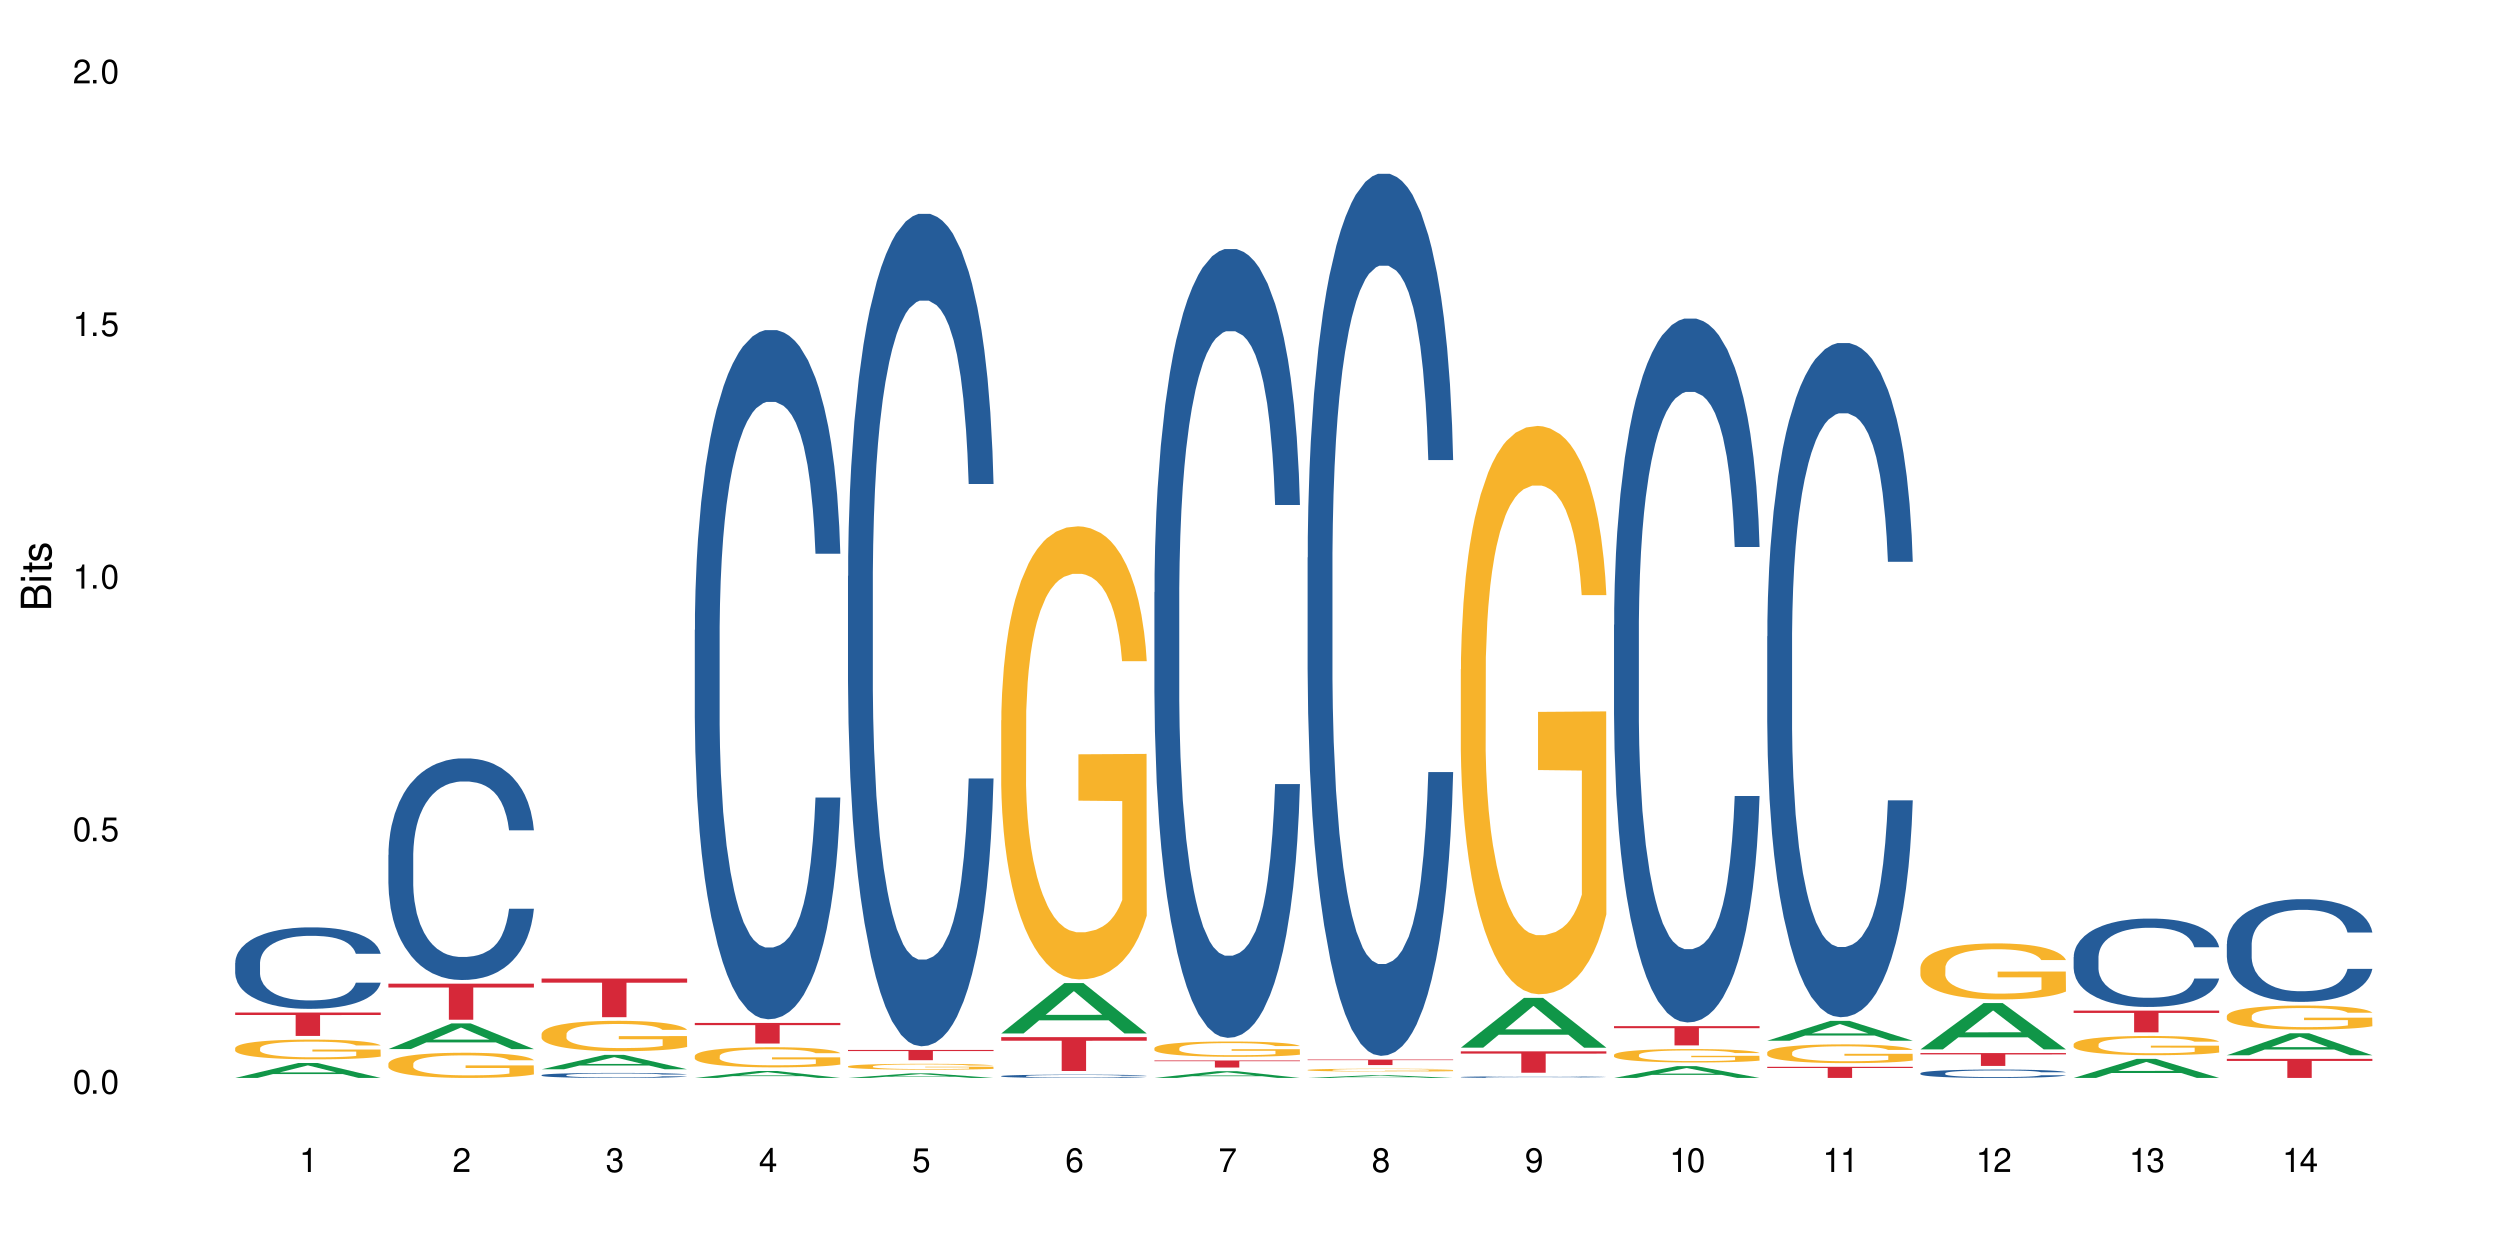 <?xml version="1.0" encoding="UTF-8"?>
<svg xmlns="http://www.w3.org/2000/svg" xmlns:xlink="http://www.w3.org/1999/xlink" width="720" height="360" viewBox="0 0 720 360">
<defs>
<g>
<g id="glyph-0-0">
</g>
<g id="glyph-0-1">
<path d="M 2.641 -6.938 C 2 -6.938 1.422 -6.656 1.078 -6.172 C 0.641 -5.562 0.406 -4.641 0.406 -3.359 C 0.406 -1.016 1.188 0.219 2.641 0.219 C 4.078 0.219 4.859 -1.016 4.859 -3.297 C 4.859 -4.641 4.656 -5.547 4.203 -6.172 C 3.844 -6.656 3.281 -6.938 2.641 -6.938 Z M 2.641 -6.188 C 3.547 -6.188 4 -5.25 4 -3.375 C 4 -1.406 3.562 -0.484 2.625 -0.484 C 1.734 -0.484 1.281 -1.438 1.281 -3.344 C 1.281 -5.25 1.734 -6.188 2.641 -6.188 Z M 2.641 -6.188 "/>
</g>
<g id="glyph-0-2">
<path d="M 1.828 -1 L 0.828 -1 L 0.828 0 L 1.828 0 Z M 1.828 -1 "/>
</g>
<g id="glyph-0-3">
<path d="M 4.562 -6.797 L 1.062 -6.797 L 0.547 -3.094 L 1.328 -3.094 C 1.719 -3.562 2.047 -3.734 2.578 -3.734 C 3.484 -3.734 4.062 -3.109 4.062 -2.094 C 4.062 -1.125 3.484 -0.531 2.578 -0.531 C 1.828 -0.531 1.375 -0.906 1.188 -1.672 L 0.328 -1.672 C 0.453 -1.109 0.547 -0.844 0.75 -0.594 C 1.125 -0.078 1.828 0.219 2.594 0.219 C 3.969 0.219 4.922 -0.781 4.922 -2.219 C 4.922 -3.562 4.031 -4.484 2.719 -4.484 C 2.25 -4.484 1.859 -4.359 1.469 -4.062 L 1.734 -5.969 L 4.562 -5.969 Z M 4.562 -6.797 "/>
</g>
<g id="glyph-0-4">
<path d="M 2.484 -4.938 L 2.484 0 L 3.328 0 L 3.328 -6.938 L 2.766 -6.938 C 2.469 -5.875 2.281 -5.734 0.984 -5.562 L 0.984 -4.938 Z M 2.484 -4.938 "/>
</g>
<g id="glyph-0-5">
<path d="M 4.859 -0.828 L 1.281 -0.828 C 1.359 -1.406 1.672 -1.781 2.5 -2.281 L 3.469 -2.828 C 4.406 -3.344 4.906 -4.062 4.906 -4.906 C 4.906 -5.484 4.672 -6.031 4.266 -6.406 C 3.859 -6.766 3.375 -6.938 2.719 -6.938 C 1.859 -6.938 1.219 -6.625 0.844 -6.031 C 0.609 -5.672 0.5 -5.234 0.484 -4.531 L 1.328 -4.531 C 1.359 -5.016 1.406 -5.281 1.531 -5.516 C 1.75 -5.938 2.188 -6.203 2.703 -6.203 C 3.469 -6.203 4.031 -5.641 4.031 -4.891 C 4.031 -4.344 3.719 -3.859 3.125 -3.516 L 2.234 -3 C 0.812 -2.172 0.406 -1.531 0.328 -0.016 L 4.859 -0.016 Z M 4.859 -0.828 "/>
</g>
<g id="glyph-0-6">
<path d="M 2.125 -3.188 L 2.578 -3.188 C 3.5 -3.188 3.984 -2.766 3.984 -1.922 C 3.984 -1.062 3.469 -0.531 2.594 -0.531 C 1.656 -0.531 1.203 -1 1.156 -2.016 L 0.312 -2.016 C 0.344 -1.453 0.438 -1.094 0.609 -0.781 C 0.953 -0.109 1.625 0.219 2.547 0.219 C 3.953 0.219 4.859 -0.625 4.859 -1.938 C 4.859 -2.828 4.516 -3.297 3.703 -3.594 C 4.344 -3.844 4.656 -4.328 4.656 -5.031 C 4.656 -6.219 3.875 -6.938 2.578 -6.938 C 1.203 -6.938 0.484 -6.172 0.453 -4.703 L 1.297 -4.703 C 1.312 -5.125 1.344 -5.359 1.453 -5.578 C 1.641 -5.969 2.062 -6.203 2.594 -6.203 C 3.344 -6.203 3.797 -5.75 3.797 -5 C 3.797 -4.516 3.609 -4.219 3.25 -4.047 C 3.016 -3.953 2.703 -3.922 2.125 -3.906 Z M 2.125 -3.188 "/>
</g>
<g id="glyph-0-7">
<path d="M 3.141 -1.672 L 3.141 0 L 3.984 0 L 3.984 -1.672 L 4.984 -1.672 L 4.984 -2.438 L 3.984 -2.438 L 3.984 -6.938 L 3.359 -6.938 L 0.266 -2.578 L 0.266 -1.672 Z M 3.141 -2.438 L 1 -2.438 L 3.141 -5.5 Z M 3.141 -2.438 "/>
</g>
<g id="glyph-0-8">
<path d="M 4.781 -5.125 C 4.609 -6.266 3.891 -6.938 2.844 -6.938 C 2.094 -6.938 1.422 -6.578 1.031 -5.953 C 0.594 -5.266 0.406 -4.422 0.406 -3.172 C 0.406 -2 0.578 -1.25 0.984 -0.641 C 1.359 -0.078 1.953 0.219 2.703 0.219 C 3.984 0.219 4.922 -0.75 4.922 -2.094 C 4.922 -3.375 4.062 -4.281 2.844 -4.281 C 2.172 -4.281 1.641 -4.031 1.281 -3.516 C 1.281 -5.234 1.828 -6.188 2.797 -6.188 C 3.391 -6.188 3.797 -5.797 3.938 -5.125 Z M 2.734 -3.531 C 3.547 -3.531 4.062 -2.953 4.062 -2.031 C 4.062 -1.156 3.484 -0.531 2.703 -0.531 C 1.922 -0.531 1.328 -1.188 1.328 -2.078 C 1.328 -2.938 1.906 -3.531 2.734 -3.531 Z M 2.734 -3.531 "/>
</g>
<g id="glyph-0-9">
<path d="M 4.984 -6.797 L 0.438 -6.797 L 0.438 -5.969 L 4.109 -5.969 C 2.5 -3.656 1.828 -2.234 1.328 0 L 2.219 0 C 2.594 -2.172 3.453 -4.047 4.984 -6.094 Z M 4.984 -6.797 "/>
</g>
<g id="glyph-0-10">
<path d="M 3.75 -3.656 C 4.469 -4.094 4.688 -4.438 4.688 -5.078 C 4.688 -6.172 3.844 -6.938 2.641 -6.938 C 1.438 -6.938 0.594 -6.172 0.594 -5.094 C 0.594 -4.438 0.812 -4.094 1.516 -3.656 C 0.734 -3.266 0.359 -2.703 0.359 -1.922 C 0.359 -0.656 1.281 0.219 2.641 0.219 C 3.984 0.219 4.922 -0.656 4.922 -1.922 C 4.922 -2.703 4.531 -3.266 3.75 -3.656 Z M 2.641 -6.188 C 3.359 -6.188 3.812 -5.75 3.812 -5.062 C 3.812 -4.406 3.344 -3.984 2.641 -3.984 C 1.922 -3.984 1.453 -4.406 1.453 -5.078 C 1.453 -5.75 1.922 -6.188 2.641 -6.188 Z M 2.641 -3.266 C 3.484 -3.266 4.062 -2.719 4.062 -1.906 C 4.062 -1.078 3.484 -0.531 2.625 -0.531 C 1.797 -0.531 1.219 -1.094 1.219 -1.906 C 1.219 -2.719 1.781 -3.266 2.641 -3.266 Z M 2.641 -3.266 "/>
</g>
<g id="glyph-0-11">
<path d="M 0.516 -1.578 C 0.672 -0.453 1.406 0.219 2.438 0.219 C 3.188 0.219 3.859 -0.141 4.266 -0.766 C 4.688 -1.453 4.891 -2.297 4.891 -3.547 C 4.891 -4.719 4.703 -5.453 4.312 -6.078 C 3.938 -6.641 3.344 -6.938 2.594 -6.938 C 1.297 -6.938 0.359 -5.969 0.359 -4.625 C 0.359 -3.344 1.234 -2.453 2.453 -2.453 C 3.094 -2.453 3.578 -2.672 4.016 -3.203 C 4 -1.484 3.469 -0.531 2.5 -0.531 C 1.906 -0.531 1.484 -0.906 1.359 -1.578 Z M 2.578 -6.203 C 3.375 -6.203 3.969 -5.531 3.969 -4.641 C 3.969 -3.797 3.391 -3.188 2.547 -3.188 C 1.734 -3.188 1.234 -3.766 1.234 -4.688 C 1.234 -5.562 1.797 -6.203 2.578 -6.203 Z M 2.578 -6.203 "/>
</g>
<g id="glyph-1-0">
</g>
<g id="glyph-1-1">
<path d="M 0 -0.953 L 0 -4.891 C 0 -5.719 -0.234 -6.344 -0.734 -6.797 C -1.188 -7.234 -1.812 -7.469 -2.5 -7.469 C -3.547 -7.469 -4.188 -7 -4.625 -5.875 C -4.984 -6.688 -5.625 -7.094 -6.531 -7.094 C -7.172 -7.094 -7.734 -6.859 -8.141 -6.391 C -8.562 -5.922 -8.75 -5.344 -8.75 -4.5 L -8.75 -0.953 Z M -4.984 -2.062 L -7.766 -2.062 L -7.766 -4.219 C -7.766 -4.844 -7.688 -5.203 -7.453 -5.5 C -7.219 -5.812 -6.859 -5.969 -6.375 -5.969 C -5.891 -5.969 -5.531 -5.812 -5.297 -5.5 C -5.062 -5.203 -4.984 -4.844 -4.984 -4.219 Z M -0.984 -2.062 L -4 -2.062 L -4 -4.781 C -4 -5.766 -3.438 -6.359 -2.484 -6.359 C -1.547 -6.359 -0.984 -5.766 -0.984 -4.781 Z M -0.984 -2.062 "/>
</g>
<g id="glyph-1-2">
<path d="M -6.281 -1.797 L -6.281 -0.797 L 0 -0.797 L 0 -1.797 Z M -8.75 -1.797 L -8.75 -0.797 L -7.484 -0.797 L -7.484 -1.797 Z M -8.75 -1.797 "/>
</g>
<g id="glyph-1-3">
<path d="M -6.281 -3.047 L -6.281 -2.016 L -8.016 -2.016 L -8.016 -1.016 L -6.281 -1.016 L -6.281 -0.172 L -5.469 -0.172 L -5.469 -1.016 L -0.719 -1.016 C -0.078 -1.016 0.281 -1.453 0.281 -2.234 C 0.281 -2.5 0.25 -2.719 0.188 -3.047 L -0.641 -3.047 C -0.609 -2.906 -0.594 -2.766 -0.594 -2.562 C -0.594 -2.141 -0.719 -2.016 -1.156 -2.016 L -5.469 -2.016 L -5.469 -3.047 Z M -6.281 -3.047 "/>
</g>
<g id="glyph-1-4">
<path d="M -4.531 -5.25 C -5.766 -5.25 -6.469 -4.422 -6.469 -2.969 C -6.469 -1.516 -5.719 -0.562 -4.547 -0.562 C -3.562 -0.562 -3.094 -1.062 -2.734 -2.562 L -2.516 -3.484 C -2.344 -4.188 -2.094 -4.469 -1.641 -4.469 C -1.047 -4.469 -0.641 -3.875 -0.641 -3 C -0.641 -2.453 -0.797 -2 -1.062 -1.75 C -1.25 -1.594 -1.422 -1.531 -1.875 -1.469 L -1.875 -0.406 C -0.422 -0.453 0.281 -1.266 0.281 -2.922 C 0.281 -4.5 -0.5 -5.516 -1.719 -5.516 C -2.656 -5.516 -3.172 -4.984 -3.469 -3.734 L -3.703 -2.766 C -3.891 -1.953 -4.156 -1.609 -4.594 -1.609 C -5.188 -1.609 -5.547 -2.125 -5.547 -2.938 C -5.547 -3.75 -5.203 -4.172 -4.531 -4.203 Z M -4.531 -5.25 "/>
</g>
</g>
</defs>
<rect x="-72" y="-36" width="864" height="432" fill="rgb(100%, 100%, 100%)" fill-opacity="1"/>
<path fill-rule="nonzero" fill="rgb(6.275%, 58.824%, 28.235%)" fill-opacity="1" d="M 67.73 310.445 L 67.777 310.441 L 85.914 306.141 L 91.422 306.141 L 109.648 310.449 L 103.242 310.449 L 98.676 309.324 L 78.656 309.324 L 74.18 310.445 L 67.73 310.445 L 80.582 308.859 L 96.84 308.855 L 88.734 306.844 L 88.645 306.84 L 88.555 306.852 L 80.539 308.855 L 80.582 308.859 Z M 67.73 310.445 "/>
<path fill-rule="nonzero" fill="rgb(14.51%, 36.078%, 60%)" fill-opacity="1" d="M 67.73 277.297 L 67.781 277.277 L 67.781 276.762 L 67.934 275.945 L 68.293 274.918 L 68.652 274.207 L 69.57 272.941 L 70.848 271.719 L 72.18 270.777 L 73.148 270.219 L 74.02 269.789 L 76.012 268.996 L 77.289 268.586 L 78.672 268.223 L 80.355 267.859 L 81.582 267.645 L 84.344 267.301 L 86.391 267.152 L 87.973 267.086 L 91.398 267.086 L 93.441 267.172 L 94.926 267.277 L 96.562 267.449 L 97.941 267.645 L 100.344 268.117 L 102.492 268.715 L 103.461 269.059 L 104.996 269.727 L 106.172 270.367 L 106.988 270.926 L 107.91 271.719 L 108.727 272.684 L 109.34 273.781 L 109.648 274.703 L 102.492 274.703 L 102.133 273.844 L 101.723 273.18 L 100.957 272.301 L 100.191 271.676 L 99.117 271.055 L 98.145 270.648 L 96.816 270.238 L 95.641 269.98 L 94.414 269.789 L 93.238 269.66 L 90.988 269.531 L 88.383 269.531 L 87.41 269.574 L 85.418 269.746 L 84.344 269.895 L 82.812 270.195 L 81.738 270.477 L 80.461 270.906 L 79.59 271.27 L 78.516 271.828 L 77.75 272.32 L 76.883 273.027 L 76.371 273.566 L 75.91 274.164 L 75.5 274.875 L 75.195 275.625 L 74.988 276.418 L 74.887 277.191 L 74.887 280.516 L 74.988 281.289 L 75.246 282.188 L 75.91 283.496 L 76.883 284.633 L 78.004 285.535 L 79.078 286.18 L 79.691 286.48 L 80.512 286.824 L 81.789 287.25 L 83.629 287.68 L 84.703 287.852 L 86.34 288.023 L 88.023 288.109 L 90.273 288.109 L 92.27 288.023 L 93.598 287.918 L 94.977 287.746 L 96.867 287.379 L 98.043 287.039 L 99.066 286.629 L 99.832 286.223 L 100.344 285.879 L 101.109 285.215 L 101.723 284.484 L 102.184 283.734 L 102.492 283.004 L 109.648 283.004 L 109.34 283.863 L 108.883 284.699 L 108.422 285.32 L 107.707 286.07 L 106.887 286.738 L 105.711 287.488 L 104.742 287.98 L 103.461 288.52 L 102.285 288.926 L 101.008 289.289 L 99.117 289.719 L 97.891 289.934 L 96.562 290.125 L 94.977 290.297 L 92.984 290.449 L 90.836 290.535 L 88.844 290.555 L 86.695 290.512 L 85.109 290.426 L 83.016 290.234 L 80.41 289.848 L 78.516 289.441 L 77.035 289.031 L 75.758 288.602 L 74.324 288.023 L 72.484 287.082 L 71.359 286.352 L 70.594 285.75 L 69.723 284.914 L 69.109 284.164 L 68.395 282.961 L 67.883 281.438 L 67.73 280.258 Z M 67.73 277.297 "/>
<path fill-rule="nonzero" fill="rgb(96.863%, 70.196%, 16.863%)" fill-opacity="1" d="M 67.73 301.84 L 67.781 301.836 L 67.781 301.73 L 67.988 301.496 L 68.496 301.176 L 69.164 300.91 L 69.879 300.703 L 70.34 300.594 L 71.105 300.438 L 71.77 300.324 L 73.457 300.09 L 75.602 299.871 L 76.777 299.777 L 78.109 299.688 L 80 299.59 L 80.867 299.555 L 83.527 299.469 L 86.543 299.418 L 89.863 299.402 L 91.398 299.406 L 93.496 299.43 L 96.355 299.484 L 97.992 299.539 L 99.27 299.59 L 100.602 299.656 L 102.234 299.762 L 103.77 299.887 L 104.996 300.012 L 106.223 300.168 L 107.246 300.332 L 108.113 300.516 L 108.883 300.734 L 109.34 300.914 L 109.648 301.098 L 102.543 301.098 L 102.133 300.914 L 101.672 300.773 L 100.906 300.602 L 100.141 300.48 L 99.375 300.379 L 97.941 300.246 L 96.715 300.16 L 95.18 300.09 L 93.699 300.043 L 92.012 300.012 L 90.988 300 L 88.281 300 L 85.828 300.035 L 84.395 300.078 L 83.375 300.121 L 81.941 300.199 L 81.074 300.262 L 80.562 300.301 L 79.027 300.465 L 78.004 300.609 L 77.445 300.707 L 76.727 300.863 L 76.215 301.004 L 75.652 301.211 L 75.348 301.367 L 74.938 301.723 L 74.887 302.656 L 75.039 302.855 L 75.348 303.066 L 75.758 303.254 L 76.371 303.453 L 76.984 303.602 L 78.059 303.805 L 78.977 303.941 L 79.691 304.027 L 81.074 304.168 L 81.637 304.215 L 82.965 304.309 L 84.344 304.383 L 86.031 304.445 L 87.309 304.477 L 89.355 304.5 L 91.961 304.5 L 95.027 304.473 L 96.969 304.43 L 98.301 304.387 L 99.168 304.352 L 100.242 304.293 L 101.008 304.242 L 101.723 304.184 L 102.594 304.098 L 102.594 302.855 L 89.969 302.848 L 89.969 302.266 L 109.598 302.262 L 109.648 304.293 L 108.574 304.434 L 107.246 304.57 L 105.969 304.672 L 104.637 304.762 L 102.746 304.859 L 101.215 304.922 L 98.863 304.996 L 96.715 305.043 L 94.465 305.074 L 92.473 305.09 L 90.121 305.094 L 88.023 305.086 L 85.777 305.055 L 83.988 305.012 L 82.352 304.961 L 80.715 304.891 L 78.672 304.781 L 77.34 304.695 L 75.961 304.586 L 74.582 304.457 L 73.355 304.316 L 72.535 304.207 L 71.719 304.082 L 70.848 303.926 L 70.031 303.75 L 69.418 303.586 L 68.855 303.406 L 68.445 303.234 L 68.039 303 L 67.832 302.812 L 67.73 302.652 Z M 67.73 301.84 "/>
<path fill-rule="nonzero" fill="rgb(83.922%, 15.686%, 22.353%)" fill-opacity="1" d="M 67.73 291.602 L 109.648 291.602 L 109.648 292.324 L 92.18 292.332 L 92.18 298.355 L 85.148 298.355 L 85.148 292.336 L 85.047 292.324 L 67.73 292.324 Z M 67.73 291.602 "/>
<path fill-rule="nonzero" fill="rgb(6.275%, 58.824%, 28.235%)" fill-opacity="1" d="M 111.855 302.137 L 111.898 302.129 L 130.035 294.738 L 135.543 294.738 L 153.77 302.145 L 147.367 302.145 L 142.801 300.211 L 122.781 300.211 L 118.301 302.137 L 111.855 302.137 L 124.707 299.41 L 140.961 299.402 L 132.855 295.949 L 132.766 295.941 L 132.68 295.961 L 124.66 299.402 L 124.707 299.41 Z M 111.855 302.137 "/>
<path fill-rule="nonzero" fill="rgb(14.51%, 36.078%, 60%)" fill-opacity="1" d="M 111.855 246.199 L 111.906 246.141 L 111.906 244.742 L 112.059 242.523 L 112.418 239.723 L 112.773 237.801 L 113.695 234.359 L 114.973 231.031 L 116.301 228.465 L 117.273 226.949 L 118.141 225.781 L 120.137 223.625 L 121.414 222.516 L 122.793 221.523 L 124.48 220.535 L 125.707 219.949 L 128.469 219.016 L 130.512 218.609 L 132.098 218.434 L 135.523 218.434 L 137.566 218.668 L 139.047 218.957 L 140.684 219.426 L 142.066 219.949 L 144.469 221.234 L 146.613 222.867 L 147.586 223.801 L 149.117 225.609 L 150.293 227.359 L 151.113 228.875 L 152.031 231.031 L 152.852 233.656 L 153.465 236.633 L 153.77 239.141 L 146.613 239.141 L 146.258 236.809 L 145.848 235 L 145.082 232.609 L 144.312 230.918 L 143.242 229.223 L 142.27 228.117 L 140.941 227.008 L 139.766 226.309 L 138.539 225.781 L 137.363 225.434 L 135.113 225.082 L 132.504 225.082 L 131.535 225.199 L 129.539 225.668 L 128.469 226.074 L 126.934 226.891 L 125.859 227.648 L 124.582 228.816 L 123.715 229.809 L 122.641 231.324 L 121.875 232.664 L 121.004 234.59 L 120.492 236.051 L 120.031 237.684 L 119.625 239.605 L 119.316 241.648 L 119.113 243.809 L 119.012 245.906 L 119.012 254.949 L 119.113 257.047 L 119.367 259.496 L 120.031 263.055 L 121.004 266.148 L 122.129 268.598 L 123.203 270.348 L 123.816 271.164 L 124.633 272.098 L 125.91 273.266 L 127.75 274.43 L 128.824 274.898 L 130.461 275.363 L 132.148 275.598 L 134.398 275.598 L 136.391 275.363 L 137.719 275.07 L 139.102 274.605 L 140.992 273.613 L 142.168 272.68 L 143.188 271.57 L 143.957 270.465 L 144.469 269.531 L 145.234 267.723 L 145.848 265.738 L 146.309 263.699 L 146.613 261.715 L 153.77 261.715 L 153.465 264.047 L 153.004 266.324 L 152.543 268.016 L 151.828 270.055 L 151.012 271.863 L 149.836 273.906 L 148.863 275.246 L 147.586 276.707 L 146.41 277.812 L 145.133 278.805 L 143.242 279.973 L 142.012 280.555 L 140.684 281.078 L 139.102 281.547 L 137.105 281.953 L 134.961 282.188 L 132.965 282.246 L 130.82 282.129 L 129.234 281.898 L 127.137 281.371 L 124.531 280.32 L 122.641 279.215 L 121.156 278.105 L 119.879 276.938 L 118.449 275.363 L 116.609 272.797 L 115.484 270.812 L 114.715 269.18 L 113.848 266.906 L 113.234 264.863 L 112.52 261.598 L 112.008 257.457 L 111.855 254.25 Z M 111.855 246.199 "/>
<path fill-rule="nonzero" fill="rgb(96.863%, 70.196%, 16.863%)" fill-opacity="1" d="M 111.855 306.301 L 111.906 306.293 L 111.906 306.16 L 112.109 305.863 L 112.621 305.449 L 113.285 305.113 L 114 304.848 L 114.461 304.707 L 115.227 304.508 L 115.891 304.363 L 117.578 304.066 L 119.727 303.785 L 120.902 303.668 L 122.23 303.555 L 124.121 303.43 L 124.992 303.383 L 127.648 303.277 L 130.664 303.211 L 133.988 303.188 L 135.523 303.195 L 137.617 303.223 L 140.48 303.297 L 142.117 303.363 L 143.395 303.43 L 144.723 303.516 L 146.359 303.648 L 147.891 303.805 L 149.117 303.965 L 150.348 304.164 L 151.367 304.375 L 152.238 304.609 L 153.004 304.887 L 153.465 305.117 L 153.77 305.352 L 146.664 305.352 L 146.258 305.117 L 145.797 304.941 L 145.031 304.723 L 144.262 304.562 L 143.496 304.438 L 142.066 304.262 L 140.84 304.156 L 139.305 304.066 L 137.82 304.004 L 136.137 303.965 L 135.113 303.953 L 132.402 303.953 L 129.949 304 L 128.52 304.051 L 127.496 304.105 L 126.066 304.203 L 125.195 304.285 L 124.684 304.336 L 123.152 304.543 L 122.129 304.727 L 121.566 304.855 L 120.852 305.051 L 120.34 305.23 L 119.777 305.496 L 119.469 305.695 L 119.062 306.148 L 119.012 307.34 L 119.164 307.594 L 119.469 307.863 L 119.879 308.102 L 120.492 308.355 L 121.105 308.547 L 122.18 308.805 L 123.102 308.977 L 123.816 309.09 L 125.195 309.27 L 125.758 309.328 L 127.086 309.449 L 128.469 309.543 L 130.152 309.621 L 131.434 309.66 L 133.477 309.695 L 136.082 309.695 L 139.152 309.656 L 141.094 309.602 L 142.422 309.547 L 143.293 309.504 L 144.363 309.43 L 145.133 309.363 L 145.848 309.289 L 146.715 309.176 L 146.715 307.594 L 134.09 307.586 L 134.09 306.844 L 153.719 306.836 L 153.77 309.43 L 152.699 309.609 L 151.367 309.781 L 150.09 309.914 L 148.762 310.027 L 146.871 310.152 L 145.336 310.23 L 142.984 310.324 L 140.84 310.383 L 138.59 310.426 L 136.594 310.445 L 134.242 310.449 L 132.148 310.438 L 129.898 310.398 L 128.109 310.344 L 126.473 310.277 L 124.84 310.191 L 122.793 310.051 L 121.465 309.941 L 120.082 309.801 L 118.703 309.637 L 117.477 309.457 L 116.66 309.316 L 115.84 309.156 L 114.973 308.957 L 114.152 308.734 L 113.539 308.527 L 112.98 308.297 L 112.57 308.078 L 112.16 307.777 L 111.957 307.539 L 111.855 307.332 Z M 111.855 306.301 "/>
<path fill-rule="nonzero" fill="rgb(83.922%, 15.686%, 22.353%)" fill-opacity="1" d="M 111.855 283.293 L 153.77 283.293 L 153.77 284.406 L 136.301 284.414 L 136.301 293.691 L 129.273 293.691 L 129.273 284.426 L 129.172 284.406 L 111.855 284.406 Z M 111.855 283.293 "/>
<path fill-rule="nonzero" fill="rgb(6.275%, 58.824%, 28.235%)" fill-opacity="1" d="M 155.977 307.953 L 156.023 307.949 L 174.16 303.793 L 179.668 303.793 L 197.895 307.957 L 191.488 307.957 L 186.922 306.871 L 166.902 306.871 L 162.426 307.953 L 155.977 307.953 L 168.828 306.422 L 185.086 306.418 L 176.98 304.477 L 176.891 304.473 L 176.801 304.484 L 168.785 306.418 L 168.828 306.422 Z M 155.977 307.953 "/>
<path fill-rule="nonzero" fill="rgb(14.51%, 36.078%, 60%)" fill-opacity="1" d="M 155.977 309.633 L 156.027 309.633 L 156.027 309.602 L 156.18 309.551 L 156.539 309.484 L 156.898 309.441 L 157.816 309.363 L 159.094 309.289 L 160.426 309.23 L 161.395 309.195 L 162.266 309.172 L 164.258 309.121 L 165.535 309.098 L 166.918 309.074 L 168.602 309.051 L 169.828 309.039 L 172.59 309.016 L 174.637 309.008 L 176.219 309.004 L 179.645 309.004 L 181.688 309.008 L 183.172 309.016 L 184.809 309.027 L 186.188 309.039 L 188.59 309.066 L 190.738 309.105 L 191.707 309.125 L 193.242 309.168 L 194.418 309.207 L 195.234 309.238 L 196.156 309.289 L 196.973 309.348 L 197.586 309.418 L 197.895 309.473 L 190.738 309.473 L 190.379 309.422 L 189.969 309.379 L 189.203 309.324 L 188.438 309.285 L 187.363 309.25 L 186.391 309.223 L 185.062 309.199 L 183.887 309.184 L 182.66 309.172 L 181.484 309.164 L 179.234 309.152 L 176.629 309.152 L 175.656 309.156 L 173.664 309.168 L 172.59 309.176 L 171.059 309.195 L 169.984 309.211 L 168.707 309.238 L 167.836 309.262 L 166.762 309.297 L 165.996 309.328 L 165.129 309.371 L 164.617 309.402 L 164.156 309.441 L 163.746 309.484 L 163.441 309.531 L 163.234 309.578 L 163.133 309.625 L 163.133 309.832 L 163.234 309.879 L 163.492 309.934 L 164.156 310.016 L 165.129 310.086 L 166.25 310.141 L 167.324 310.18 L 167.938 310.199 L 168.758 310.219 L 170.035 310.246 L 171.875 310.273 L 172.949 310.285 L 174.582 310.293 L 176.27 310.301 L 178.52 310.301 L 180.512 310.293 L 181.844 310.289 L 183.223 310.277 L 185.113 310.254 L 186.289 310.234 L 187.312 310.207 L 188.078 310.184 L 188.59 310.164 L 189.355 310.121 L 189.969 310.078 L 190.43 310.031 L 190.738 309.984 L 197.895 309.984 L 197.586 310.039 L 197.129 310.09 L 196.668 310.129 L 195.953 310.176 L 195.133 310.215 L 193.957 310.262 L 192.988 310.293 L 191.707 310.324 L 190.531 310.352 L 189.254 310.371 L 187.363 310.398 L 186.137 310.414 L 184.809 310.426 L 183.223 310.434 L 181.23 310.445 L 179.082 310.449 L 174.941 310.449 L 173.355 310.441 L 171.262 310.43 L 168.652 310.406 L 166.762 310.383 L 165.281 310.355 L 164.004 310.332 L 162.57 310.293 L 160.73 310.234 L 159.605 310.191 L 158.84 310.152 L 157.969 310.102 L 157.355 310.055 L 156.641 309.98 L 156.129 309.887 L 155.977 309.816 Z M 155.977 309.633 "/>
<path fill-rule="nonzero" fill="rgb(96.863%, 70.196%, 16.863%)" fill-opacity="1" d="M 155.977 297.746 L 156.027 297.738 L 156.027 297.578 L 156.234 297.219 L 156.742 296.723 L 157.41 296.316 L 158.125 295.996 L 158.582 295.828 L 159.352 295.586 L 160.016 295.41 L 161.703 295.051 L 163.848 294.715 L 165.023 294.57 L 166.355 294.438 L 168.246 294.285 L 169.113 294.227 L 171.773 294.102 L 174.789 294.02 L 178.109 293.996 L 179.645 294.004 L 181.742 294.035 L 184.602 294.125 L 186.238 294.203 L 187.516 294.285 L 188.848 294.387 L 190.48 294.547 L 192.016 294.738 L 193.242 294.934 L 194.469 295.172 L 195.492 295.426 L 196.359 295.707 L 197.129 296.043 L 197.586 296.324 L 197.895 296.602 L 190.789 296.602 L 190.379 296.324 L 189.918 296.105 L 189.152 295.844 L 188.387 295.652 L 187.617 295.5 L 186.188 295.293 L 184.961 295.164 L 183.426 295.051 L 181.945 294.98 L 180.258 294.934 L 179.234 294.914 L 176.527 294.914 L 174.074 294.973 L 172.641 295.035 L 171.617 295.102 L 170.188 295.219 L 169.32 295.316 L 168.809 295.379 L 167.273 295.629 L 166.25 295.852 L 165.688 296.004 L 164.973 296.242 L 164.461 296.457 L 163.898 296.777 L 163.594 297.02 L 163.184 297.562 L 163.133 299 L 163.285 299.305 L 163.594 299.633 L 164.004 299.918 L 164.617 300.223 L 165.23 300.457 L 166.305 300.766 L 167.223 300.977 L 167.938 301.109 L 169.32 301.328 L 169.883 301.398 L 171.211 301.543 L 172.59 301.652 L 174.277 301.75 L 175.555 301.797 L 177.602 301.84 L 180.207 301.84 L 183.273 301.789 L 185.215 301.727 L 186.547 301.66 L 187.414 301.605 L 188.488 301.52 L 189.254 301.438 L 189.969 301.352 L 190.84 301.215 L 190.84 299.305 L 178.215 299.297 L 178.215 298.402 L 197.844 298.395 L 197.895 301.52 L 196.82 301.734 L 195.492 301.941 L 194.215 302.102 L 192.883 302.238 L 190.992 302.391 L 189.461 302.484 L 187.109 302.598 L 184.961 302.668 L 182.711 302.719 L 180.719 302.742 L 178.367 302.75 L 176.27 302.734 L 174.023 302.684 L 172.234 302.621 L 170.598 302.543 L 168.961 302.438 L 166.918 302.27 L 165.586 302.133 L 164.207 301.965 L 162.828 301.766 L 161.602 301.551 L 160.781 301.383 L 159.965 301.191 L 159.094 300.949 L 158.277 300.68 L 157.664 300.43 L 157.102 300.152 L 156.691 299.887 L 156.285 299.527 L 156.078 299.238 L 155.977 298.992 Z M 155.977 297.746 "/>
<path fill-rule="nonzero" fill="rgb(83.922%, 15.686%, 22.353%)" fill-opacity="1" d="M 155.977 281.824 L 197.895 281.824 L 197.895 283.016 L 180.426 283.027 L 180.426 292.949 L 173.395 292.949 L 173.395 283.039 L 173.293 283.016 L 155.977 283.016 Z M 155.977 281.824 "/>
<path fill-rule="nonzero" fill="rgb(6.275%, 58.824%, 28.235%)" fill-opacity="1" d="M 200.102 310.449 L 200.145 310.445 L 218.281 308.453 L 223.789 308.453 L 242.016 310.449 L 235.613 310.449 L 231.047 309.93 L 211.027 309.93 L 206.547 310.449 L 200.102 310.449 L 212.953 309.715 L 229.207 309.711 L 221.102 308.777 L 221.012 308.777 L 220.926 308.781 L 212.906 309.711 L 212.953 309.715 Z M 200.102 310.449 "/>
<path fill-rule="nonzero" fill="rgb(14.51%, 36.078%, 60%)" fill-opacity="1" d="M 200.102 181.434 L 200.152 181.254 L 200.152 176.898 L 200.305 170.004 L 200.664 161.297 L 201.02 155.309 L 201.941 144.605 L 203.219 134.262 L 204.547 126.281 L 205.52 121.562 L 206.387 117.934 L 208.383 111.223 L 209.66 107.773 L 211.039 104.691 L 212.727 101.605 L 213.953 99.793 L 216.715 96.887 L 218.758 95.617 L 220.344 95.074 L 223.77 95.074 L 225.812 95.801 L 227.293 96.707 L 228.93 98.16 L 230.312 99.793 L 232.715 103.781 L 234.859 108.863 L 235.832 111.766 L 237.363 117.391 L 238.539 122.832 L 239.359 127.551 L 240.277 134.262 L 241.098 142.426 L 241.711 151.68 L 242.016 159.48 L 234.859 159.48 L 234.504 152.223 L 234.094 146.602 L 233.328 139.16 L 232.559 133.898 L 231.488 128.637 L 230.516 125.191 L 229.188 121.746 L 228.012 119.566 L 226.785 117.934 L 225.609 116.848 L 223.359 115.758 L 220.75 115.758 L 219.781 116.121 L 217.785 117.57 L 216.715 118.84 L 215.18 121.383 L 214.105 123.738 L 212.828 127.367 L 211.961 130.453 L 210.887 135.172 L 210.117 139.344 L 209.25 145.328 L 208.738 149.867 L 208.277 154.945 L 207.871 160.934 L 207.562 167.281 L 207.359 173.996 L 207.258 180.527 L 207.258 208.648 L 207.359 215.18 L 207.613 222.801 L 208.277 233.867 L 209.25 243.484 L 210.375 251.102 L 211.449 256.547 L 212.062 259.086 L 212.879 261.988 L 214.156 265.617 L 215.996 269.246 L 217.07 270.695 L 218.707 272.148 L 220.395 272.875 L 222.645 272.875 L 224.637 272.148 L 225.965 271.242 L 227.348 269.789 L 229.238 266.707 L 230.414 263.801 L 231.434 260.355 L 232.203 256.91 L 232.715 254.004 L 233.48 248.383 L 234.094 242.211 L 234.555 235.863 L 234.859 229.695 L 242.016 229.695 L 241.711 236.949 L 241.25 244.027 L 240.789 249.289 L 240.074 255.637 L 239.258 261.262 L 238.082 267.613 L 237.109 271.785 L 235.832 276.32 L 234.656 279.77 L 233.379 282.852 L 231.488 286.48 L 230.258 288.297 L 228.93 289.93 L 227.348 291.379 L 225.352 292.648 L 223.207 293.375 L 221.211 293.559 L 219.066 293.195 L 217.48 292.469 L 215.383 290.836 L 212.777 287.57 L 210.887 284.121 L 209.402 280.676 L 208.125 277.047 L 206.695 272.148 L 204.855 264.164 L 203.73 257.996 L 202.961 252.918 L 202.094 245.84 L 201.48 239.492 L 200.766 229.332 L 200.254 216.449 L 200.102 206.473 Z M 200.102 181.434 "/>
<path fill-rule="nonzero" fill="rgb(96.863%, 70.196%, 16.863%)" fill-opacity="1" d="M 200.102 304.082 L 200.152 304.078 L 200.152 303.973 L 200.355 303.73 L 200.867 303.402 L 201.531 303.133 L 202.246 302.918 L 202.707 302.809 L 203.473 302.648 L 204.137 302.531 L 205.824 302.293 L 207.973 302.07 L 209.148 301.973 L 210.477 301.883 L 212.367 301.785 L 213.238 301.746 L 215.895 301.66 L 218.91 301.609 L 222.234 301.594 L 223.77 301.598 L 225.863 301.617 L 228.727 301.676 L 230.363 301.73 L 231.641 301.785 L 232.969 301.852 L 234.605 301.957 L 236.137 302.086 L 237.363 302.215 L 238.594 302.371 L 239.613 302.543 L 240.484 302.73 L 241.25 302.953 L 241.711 303.137 L 242.016 303.324 L 234.91 303.324 L 234.504 303.137 L 234.043 302.992 L 233.277 302.82 L 232.508 302.691 L 231.742 302.59 L 230.312 302.453 L 229.082 302.367 L 227.551 302.293 L 226.066 302.246 L 224.383 302.215 L 223.359 302.203 L 220.648 302.203 L 218.195 302.238 L 216.766 302.281 L 215.742 302.324 L 214.312 302.406 L 213.441 302.469 L 212.93 302.512 L 211.398 302.676 L 210.375 302.824 L 209.812 302.926 L 209.098 303.086 L 208.586 303.227 L 208.023 303.441 L 207.715 303.598 L 207.309 303.961 L 207.258 304.918 L 207.41 305.117 L 207.715 305.336 L 208.125 305.527 L 208.738 305.73 L 209.352 305.883 L 210.426 306.09 L 211.348 306.227 L 212.062 306.32 L 213.441 306.461 L 214.004 306.508 L 215.332 306.605 L 216.715 306.68 L 218.398 306.742 L 219.68 306.773 L 221.723 306.801 L 224.328 306.801 L 227.398 306.77 L 229.34 306.727 L 230.668 306.684 L 231.539 306.648 L 232.609 306.59 L 233.379 306.535 L 234.094 306.477 L 234.961 306.387 L 234.961 305.117 L 222.336 305.113 L 222.336 304.52 L 241.965 304.512 L 242.016 306.59 L 240.941 306.734 L 239.613 306.871 L 238.336 306.977 L 237.008 307.066 L 235.117 307.168 L 233.582 307.23 L 231.23 307.305 L 229.082 307.355 L 226.836 307.387 L 224.84 307.402 L 222.488 307.406 L 220.395 307.398 L 218.145 307.363 L 216.355 307.32 L 214.719 307.27 L 213.082 307.199 L 211.039 307.09 L 209.711 307 L 208.328 306.887 L 206.949 306.754 L 205.723 306.609 L 204.906 306.5 L 204.086 306.371 L 203.219 306.211 L 202.398 306.031 L 201.785 305.867 L 201.223 305.68 L 200.816 305.508 L 200.406 305.266 L 200.203 305.074 L 200.102 304.91 Z M 200.102 304.082 "/>
<path fill-rule="nonzero" fill="rgb(83.922%, 15.686%, 22.353%)" fill-opacity="1" d="M 200.102 294.602 L 242.016 294.602 L 242.016 295.238 L 224.547 295.246 L 224.547 300.547 L 217.52 300.547 L 217.52 295.25 L 217.418 295.238 L 200.102 295.238 Z M 200.102 294.602 "/>
<path fill-rule="nonzero" fill="rgb(6.275%, 58.824%, 28.235%)" fill-opacity="1" d="M 244.223 310.449 L 244.27 310.449 L 262.406 309.113 L 267.914 309.113 L 286.141 310.449 L 279.734 310.449 L 275.168 310.102 L 255.148 310.102 L 250.672 310.449 L 244.223 310.449 L 257.074 309.957 L 273.332 309.957 L 265.227 309.332 L 265.137 309.332 L 265.047 309.336 L 257.031 309.957 L 257.074 309.957 Z M 244.223 310.449 "/>
<path fill-rule="nonzero" fill="rgb(14.51%, 36.078%, 60%)" fill-opacity="1" d="M 244.223 165.91 L 244.273 165.691 L 244.273 160.434 L 244.426 152.105 L 244.785 141.586 L 245.145 134.355 L 246.062 121.426 L 247.34 108.938 L 248.672 99.293 L 249.641 93.598 L 250.512 89.215 L 252.504 81.105 L 253.781 76.941 L 255.164 73.219 L 256.848 69.492 L 258.074 67.301 L 260.836 63.793 L 262.883 62.262 L 264.465 61.602 L 267.891 61.602 L 269.934 62.48 L 271.418 63.574 L 273.055 65.328 L 274.434 67.301 L 276.836 72.121 L 278.984 78.258 L 279.953 81.762 L 281.488 88.555 L 282.664 95.129 L 283.48 100.828 L 284.402 108.938 L 285.219 118.797 L 285.832 129.973 L 286.141 139.395 L 278.984 139.395 L 278.625 130.629 L 278.215 123.836 L 277.449 114.852 L 276.684 108.496 L 275.609 102.145 L 274.637 97.98 L 273.309 93.816 L 272.133 91.188 L 270.906 89.215 L 269.73 87.898 L 267.48 86.586 L 264.875 86.586 L 263.902 87.023 L 261.91 88.777 L 260.836 90.309 L 259.305 93.379 L 258.23 96.227 L 256.953 100.609 L 256.082 104.336 L 255.008 110.031 L 254.242 115.07 L 253.371 122.305 L 252.863 127.781 L 252.402 133.918 L 251.992 141.148 L 251.688 148.82 L 251.48 156.926 L 251.379 164.816 L 251.379 198.781 L 251.48 206.672 L 251.738 215.875 L 252.402 229.242 L 253.371 240.855 L 254.496 250.059 L 255.57 256.633 L 256.184 259.703 L 257.004 263.207 L 258.281 267.59 L 260.121 271.973 L 261.195 273.727 L 262.828 275.48 L 264.516 276.355 L 266.766 276.355 L 268.758 275.48 L 270.09 274.383 L 271.469 272.629 L 273.359 268.906 L 274.535 265.398 L 275.559 261.234 L 276.324 257.07 L 276.836 253.566 L 277.602 246.773 L 278.215 239.32 L 278.676 231.652 L 278.984 224.203 L 286.141 224.203 L 285.832 232.969 L 285.371 241.512 L 284.914 247.867 L 284.195 255.539 L 283.379 262.332 L 282.203 270 L 281.23 275.043 L 279.953 280.52 L 278.777 284.684 L 277.5 288.41 L 275.609 292.793 L 274.383 294.984 L 273.055 296.953 L 271.469 298.707 L 269.477 300.242 L 267.328 301.117 L 265.336 301.336 L 263.188 300.898 L 261.602 300.023 L 259.508 298.051 L 256.898 294.105 L 255.008 289.941 L 253.527 285.777 L 252.25 281.395 L 250.816 275.48 L 248.977 265.836 L 247.852 258.387 L 247.086 252.25 L 246.215 243.703 L 245.602 236.035 L 244.887 223.762 L 244.375 208.203 L 244.223 196.152 Z M 244.223 165.91 "/>
<path fill-rule="nonzero" fill="rgb(96.863%, 70.196%, 16.863%)" fill-opacity="1" d="M 244.223 307.098 L 244.273 307.098 L 244.273 307.066 L 244.477 306.996 L 244.988 306.902 L 245.652 306.824 L 246.371 306.762 L 246.828 306.727 L 247.598 306.684 L 248.262 306.648 L 249.949 306.578 L 252.094 306.512 L 253.27 306.484 L 254.602 306.461 L 256.492 306.43 L 257.359 306.418 L 260.02 306.395 L 263.035 306.379 L 266.355 306.375 L 267.891 306.375 L 269.988 306.383 L 272.848 306.398 L 274.484 306.414 L 275.762 306.43 L 277.094 306.449 L 278.727 306.48 L 280.262 306.52 L 281.488 306.555 L 282.715 306.602 L 283.738 306.652 L 284.605 306.703 L 285.371 306.77 L 285.832 306.824 L 286.141 306.879 L 279.035 306.879 L 278.625 306.824 L 278.164 306.781 L 277.398 306.73 L 276.633 306.695 L 275.863 306.664 L 274.434 306.625 L 273.207 306.602 L 271.672 306.578 L 270.191 306.562 L 268.504 306.555 L 267.48 306.551 L 264.773 306.551 L 262.32 306.562 L 260.887 306.574 L 259.863 306.586 L 258.434 306.609 L 257.566 306.629 L 257.055 306.641 L 255.52 306.691 L 254.496 306.734 L 253.934 306.762 L 253.219 306.809 L 252.707 306.852 L 252.145 306.914 L 251.84 306.957 L 251.43 307.062 L 251.379 307.344 L 251.531 307.402 L 251.84 307.465 L 252.25 307.52 L 252.863 307.578 L 253.477 307.625 L 254.547 307.684 L 255.469 307.727 L 256.184 307.75 L 257.566 307.793 L 258.129 307.805 L 259.457 307.836 L 260.836 307.855 L 262.523 307.875 L 263.801 307.883 L 265.848 307.891 L 268.453 307.891 L 271.52 307.883 L 273.461 307.871 L 274.793 307.859 L 275.66 307.848 L 276.734 307.828 L 277.5 307.812 L 278.215 307.797 L 279.086 307.77 L 279.086 307.402 L 266.461 307.398 L 266.461 307.227 L 286.09 307.227 L 286.141 307.828 L 285.066 307.871 L 283.738 307.91 L 282.461 307.941 L 281.129 307.969 L 279.238 308 L 277.707 308.016 L 275.355 308.039 L 273.207 308.051 L 270.957 308.062 L 268.965 308.066 L 264.516 308.066 L 262.27 308.055 L 260.477 308.043 L 258.844 308.027 L 257.207 308.008 L 255.164 307.977 L 253.832 307.949 L 252.453 307.918 L 251.074 307.879 L 249.848 307.836 L 249.027 307.805 L 248.211 307.766 L 247.34 307.719 L 246.523 307.668 L 245.91 307.621 L 245.348 307.566 L 244.938 307.516 L 244.531 307.445 L 244.324 307.391 L 244.223 307.34 Z M 244.223 307.098 "/>
<path fill-rule="nonzero" fill="rgb(83.922%, 15.686%, 22.353%)" fill-opacity="1" d="M 244.223 302.383 L 286.141 302.383 L 286.141 302.699 L 268.672 302.703 L 268.672 305.328 L 261.641 305.328 L 261.641 302.703 L 261.539 302.699 L 244.223 302.699 Z M 244.223 302.383 "/>
<path fill-rule="nonzero" fill="rgb(6.275%, 58.824%, 28.235%)" fill-opacity="1" d="M 288.348 297.629 L 288.391 297.617 L 306.527 283.117 L 312.035 283.117 L 330.262 297.645 L 323.859 297.645 L 319.289 293.852 L 299.273 293.852 L 294.793 297.629 L 288.348 297.629 L 301.199 292.285 L 317.453 292.27 L 309.348 285.492 L 309.258 285.477 L 309.172 285.52 L 301.152 292.27 L 301.199 292.285 Z M 288.348 297.629 "/>
<path fill-rule="nonzero" fill="rgb(14.51%, 36.078%, 60%)" fill-opacity="1" d="M 288.348 309.91 L 288.398 309.91 L 288.398 309.891 L 288.551 309.855 L 288.906 309.812 L 289.266 309.785 L 290.188 309.734 L 291.465 309.684 L 292.793 309.645 L 293.766 309.621 L 294.633 309.605 L 296.629 309.574 L 297.906 309.555 L 299.285 309.543 L 300.973 309.527 L 302.199 309.52 L 304.961 309.504 L 307.004 309.496 L 312.012 309.496 L 314.059 309.5 L 315.539 309.504 L 317.176 309.512 L 318.559 309.52 L 320.961 309.535 L 323.105 309.562 L 324.078 309.574 L 325.609 309.602 L 326.785 309.629 L 327.605 309.652 L 328.523 309.684 L 329.344 309.723 L 329.957 309.77 L 330.262 309.805 L 323.105 309.805 L 322.75 309.77 L 322.34 309.742 L 321.574 309.707 L 320.805 309.684 L 319.73 309.656 L 318.762 309.641 L 317.434 309.625 L 316.258 309.613 L 315.031 309.605 L 313.855 309.602 L 311.605 309.594 L 308.996 309.594 L 308.027 309.598 L 306.031 309.602 L 304.961 309.609 L 303.426 309.621 L 302.352 309.633 L 301.074 309.652 L 300.207 309.664 L 299.133 309.688 L 298.363 309.707 L 297.496 309.738 L 296.984 309.758 L 296.523 309.785 L 296.117 309.812 L 295.809 309.844 L 295.605 309.875 L 295.504 309.906 L 295.504 310.043 L 295.605 310.074 L 295.859 310.109 L 296.523 310.164 L 297.496 310.211 L 298.621 310.246 L 299.695 310.273 L 300.309 310.285 L 301.125 310.297 L 302.402 310.316 L 304.242 310.332 L 305.316 310.34 L 306.953 310.348 L 308.641 310.352 L 310.891 310.352 L 312.883 310.348 L 314.211 310.344 L 315.594 310.336 L 317.484 310.32 L 318.66 310.309 L 319.68 310.289 L 320.449 310.273 L 320.961 310.262 L 321.727 310.234 L 322.34 310.203 L 322.801 310.172 L 323.105 310.145 L 330.262 310.145 L 329.957 310.18 L 329.496 310.211 L 329.035 310.238 L 328.32 310.27 L 327.504 310.297 L 326.328 310.324 L 325.355 310.348 L 324.078 310.367 L 322.902 310.383 L 321.625 310.398 L 319.73 310.418 L 318.504 310.426 L 317.176 310.434 L 315.594 310.441 L 313.598 310.445 L 311.453 310.449 L 307.312 310.449 L 305.727 310.445 L 303.629 310.438 L 301.023 310.422 L 299.133 310.406 L 297.648 310.387 L 296.371 310.371 L 294.941 310.348 L 293.102 310.309 L 291.977 310.281 L 291.207 310.254 L 290.34 310.223 L 289.727 310.191 L 289.012 310.141 L 288.5 310.078 L 288.348 310.031 Z M 288.348 309.91 "/>
<path fill-rule="nonzero" fill="rgb(96.863%, 70.196%, 16.863%)" fill-opacity="1" d="M 288.348 207.469 L 288.398 207.352 L 288.398 204.965 L 288.602 199.605 L 289.113 192.215 L 289.777 186.137 L 290.492 181.371 L 290.953 178.867 L 291.719 175.293 L 292.383 172.672 L 294.07 167.309 L 296.219 162.301 L 297.395 160.156 L 298.723 158.133 L 300.613 155.867 L 301.484 155.031 L 304.141 153.125 L 307.156 151.934 L 310.48 151.578 L 312.012 151.695 L 314.109 152.172 L 316.973 153.484 L 318.609 154.676 L 319.887 155.867 L 321.215 157.418 L 322.852 159.801 L 324.383 162.66 L 325.609 165.52 L 326.836 169.094 L 327.859 172.91 L 328.73 177.078 L 329.496 182.086 L 329.957 186.258 L 330.262 190.426 L 323.156 190.426 L 322.75 186.258 L 322.289 183.039 L 321.523 179.105 L 320.754 176.246 L 319.988 173.98 L 318.559 170.883 L 317.328 168.977 L 315.797 167.309 L 314.312 166.234 L 312.629 165.52 L 311.605 165.281 L 308.895 165.281 L 306.441 166.117 L 305.012 167.07 L 303.988 168.023 L 302.559 169.809 L 301.688 171.242 L 301.176 172.195 L 299.645 175.887 L 298.621 179.227 L 298.059 181.488 L 297.344 185.066 L 296.832 188.281 L 296.27 193.051 L 295.961 196.625 L 295.555 204.727 L 295.504 226.18 L 295.656 230.707 L 295.961 235.594 L 296.371 239.883 L 296.984 244.414 L 297.598 247.871 L 298.672 252.516 L 299.594 255.617 L 300.309 257.641 L 301.688 260.859 L 302.25 261.934 L 303.578 264.078 L 304.961 265.746 L 306.645 267.176 L 307.926 267.891 L 309.969 268.488 L 312.574 268.488 L 315.645 267.773 L 317.586 266.816 L 318.914 265.863 L 319.785 265.031 L 320.855 263.719 L 321.625 262.527 L 322.34 261.219 L 323.207 259.191 L 323.207 230.707 L 310.582 230.59 L 310.582 217.242 L 330.211 217.121 L 330.262 263.719 L 329.188 266.938 L 327.859 270.035 L 326.582 272.418 L 325.254 274.445 L 323.363 276.711 L 321.828 278.141 L 319.477 279.809 L 317.328 280.879 L 315.082 281.598 L 313.086 281.953 L 310.734 282.074 L 308.641 281.836 L 306.391 281.117 L 304.602 280.164 L 302.965 278.973 L 301.328 277.426 L 299.285 274.922 L 297.957 272.895 L 296.574 270.395 L 295.195 267.414 L 293.969 264.195 L 293.152 261.695 L 292.332 258.832 L 291.465 255.258 L 290.645 251.207 L 290.031 247.512 L 289.469 243.34 L 289.062 239.406 L 288.652 234.047 L 288.449 229.754 L 288.348 226.059 Z M 288.348 207.469 "/>
<path fill-rule="nonzero" fill="rgb(83.922%, 15.686%, 22.353%)" fill-opacity="1" d="M 288.348 298.688 L 330.262 298.688 L 330.262 299.734 L 312.793 299.742 L 312.793 308.449 L 305.766 308.449 L 305.766 299.754 L 305.664 299.734 L 288.348 299.734 Z M 288.348 298.688 "/>
<path fill-rule="nonzero" fill="rgb(6.275%, 58.824%, 28.235%)" fill-opacity="1" d="M 332.469 310.449 L 332.512 310.445 L 350.652 308.496 L 356.16 308.496 L 374.387 310.449 L 367.98 310.449 L 363.414 309.941 L 343.395 309.941 L 338.918 310.449 L 332.469 310.449 L 345.32 309.73 L 361.578 309.727 L 353.473 308.816 L 353.383 308.812 L 353.293 308.82 L 345.277 309.727 L 345.32 309.73 Z M 332.469 310.449 "/>
<path fill-rule="nonzero" fill="rgb(14.51%, 36.078%, 60%)" fill-opacity="1" d="M 332.469 170.57 L 332.52 170.363 L 332.52 165.379 L 332.672 157.488 L 333.031 147.52 L 333.391 140.668 L 334.309 128.414 L 335.586 116.578 L 336.918 107.441 L 337.887 102.039 L 338.758 97.887 L 340.75 90.203 L 342.027 86.258 L 343.406 82.727 L 345.094 79.199 L 346.32 77.121 L 349.082 73.797 L 351.129 72.344 L 352.711 71.723 L 356.137 71.723 L 358.18 72.551 L 359.664 73.59 L 361.301 75.254 L 362.68 77.121 L 365.082 81.691 L 367.23 87.504 L 368.199 90.828 L 369.734 97.266 L 370.91 103.496 L 371.727 108.895 L 372.648 116.578 L 373.465 125.922 L 374.078 136.512 L 374.387 145.441 L 367.23 145.441 L 366.871 137.137 L 366.461 130.699 L 365.695 122.184 L 364.93 116.16 L 363.855 110.141 L 362.883 106.195 L 361.555 102.25 L 360.379 99.758 L 359.152 97.887 L 357.977 96.641 L 355.727 95.395 L 353.121 95.395 L 352.148 95.812 L 350.156 97.473 L 349.082 98.926 L 347.547 101.832 L 346.477 104.531 L 345.199 108.688 L 344.328 112.215 L 343.254 117.617 L 342.488 122.391 L 341.617 129.246 L 341.109 134.438 L 340.648 140.25 L 340.238 147.105 L 339.934 154.371 L 339.727 162.055 L 339.625 169.531 L 339.625 201.719 L 339.727 209.195 L 339.984 217.918 L 340.648 230.586 L 341.617 241.59 L 342.742 250.312 L 343.816 256.543 L 344.43 259.449 L 345.25 262.773 L 346.527 266.926 L 348.367 271.078 L 349.441 272.742 L 351.074 274.402 L 352.762 275.234 L 355.012 275.234 L 357.004 274.402 L 358.336 273.363 L 359.715 271.703 L 361.605 268.172 L 362.781 264.848 L 363.805 260.902 L 364.57 256.957 L 365.082 253.637 L 365.848 247.199 L 366.461 240.137 L 366.922 232.867 L 367.23 225.809 L 374.387 225.809 L 374.078 234.113 L 373.617 242.215 L 373.16 248.234 L 372.441 255.504 L 371.625 261.941 L 370.449 269.211 L 369.477 273.988 L 368.199 279.18 L 367.023 283.125 L 365.746 286.652 L 363.855 290.809 L 362.629 292.883 L 361.301 294.754 L 359.715 296.414 L 357.723 297.867 L 355.574 298.699 L 353.582 298.906 L 351.434 298.492 L 349.848 297.66 L 347.754 295.793 L 345.145 292.055 L 343.254 288.109 L 341.773 284.16 L 340.496 280.008 L 339.062 274.402 L 337.223 265.266 L 336.098 258.203 L 335.332 252.391 L 334.461 244.289 L 333.848 237.023 L 333.133 225.395 L 332.621 210.648 L 332.469 199.227 Z M 332.469 170.57 "/>
<path fill-rule="nonzero" fill="rgb(96.863%, 70.196%, 16.863%)" fill-opacity="1" d="M 332.469 301.84 L 332.52 301.836 L 332.52 301.758 L 332.723 301.574 L 333.234 301.324 L 333.898 301.121 L 334.617 300.961 L 335.074 300.875 L 335.844 300.754 L 336.508 300.664 L 338.195 300.484 L 340.34 300.316 L 341.516 300.242 L 342.848 300.172 L 344.738 300.098 L 345.605 300.07 L 348.266 300.004 L 351.281 299.965 L 354.602 299.953 L 356.137 299.957 L 358.23 299.973 L 361.094 300.016 L 362.73 300.059 L 364.008 300.098 L 365.336 300.148 L 366.973 300.23 L 368.508 300.328 L 369.734 300.422 L 370.961 300.543 L 371.984 300.672 L 372.852 300.812 L 373.617 300.984 L 374.078 301.125 L 374.387 301.266 L 367.281 301.266 L 366.871 301.125 L 366.41 301.016 L 365.645 300.883 L 364.879 300.785 L 364.109 300.711 L 362.68 300.605 L 361.453 300.539 L 359.918 300.484 L 358.438 300.449 L 356.75 300.422 L 355.727 300.414 L 353.02 300.414 L 350.566 300.445 L 349.133 300.477 L 348.109 300.508 L 346.68 300.57 L 345.812 300.617 L 345.301 300.648 L 343.766 300.773 L 342.742 300.887 L 342.18 300.965 L 341.465 301.086 L 340.953 301.191 L 340.391 301.355 L 340.086 301.477 L 339.676 301.75 L 339.625 302.473 L 339.777 302.629 L 340.086 302.793 L 340.496 302.938 L 341.109 303.09 L 341.723 303.207 L 342.793 303.363 L 343.715 303.469 L 344.43 303.539 L 345.812 303.648 L 346.371 303.684 L 347.703 303.754 L 349.082 303.812 L 350.77 303.859 L 352.047 303.883 L 354.094 303.906 L 356.699 303.906 L 359.766 303.879 L 361.707 303.848 L 363.039 303.816 L 363.906 303.789 L 364.98 303.742 L 365.746 303.703 L 366.461 303.66 L 367.332 303.59 L 367.332 302.629 L 354.707 302.625 L 354.707 302.172 L 374.336 302.168 L 374.387 303.742 L 373.312 303.852 L 371.984 303.957 L 370.707 304.039 L 369.375 304.105 L 367.484 304.184 L 365.953 304.23 L 363.602 304.289 L 361.453 304.324 L 359.203 304.348 L 357.211 304.359 L 354.859 304.363 L 352.762 304.355 L 350.512 304.332 L 348.723 304.301 L 347.09 304.258 L 345.453 304.207 L 343.406 304.121 L 342.078 304.055 L 340.699 303.969 L 339.32 303.867 L 338.094 303.758 L 337.273 303.676 L 336.457 303.578 L 335.586 303.457 L 334.77 303.32 L 334.156 303.195 L 333.594 303.055 L 333.184 302.922 L 332.777 302.742 L 332.57 302.594 L 332.469 302.469 Z M 332.469 301.84 "/>
<path fill-rule="nonzero" fill="rgb(83.922%, 15.686%, 22.353%)" fill-opacity="1" d="M 332.469 305.41 L 374.387 305.41 L 374.387 305.629 L 356.918 305.629 L 356.918 307.449 L 349.887 307.449 L 349.887 305.633 L 349.785 305.629 L 332.469 305.629 Z M 332.469 305.41 "/>
<path fill-rule="nonzero" fill="rgb(6.275%, 58.824%, 28.235%)" fill-opacity="1" d="M 376.594 310.449 L 376.637 310.449 L 394.773 309.656 L 400.281 309.656 L 418.508 310.449 L 412.105 310.449 L 407.535 310.242 L 387.52 310.242 L 383.039 310.449 L 376.594 310.449 L 389.445 310.156 L 405.699 310.156 L 397.594 309.789 L 397.504 309.785 L 397.414 309.789 L 389.398 310.156 L 389.445 310.156 Z M 376.594 310.449 "/>
<path fill-rule="nonzero" fill="rgb(14.51%, 36.078%, 60%)" fill-opacity="1" d="M 376.594 160.59 L 376.645 160.359 L 376.645 154.785 L 376.797 145.961 L 377.152 134.816 L 377.512 127.152 L 378.434 113.453 L 379.711 100.219 L 381.039 90 L 382.012 83.965 L 382.879 79.32 L 384.871 70.727 L 386.152 66.316 L 387.531 62.367 L 389.219 58.422 L 390.445 56.098 L 393.207 52.383 L 395.25 50.758 L 396.836 50.062 L 400.258 50.062 L 402.305 50.992 L 403.785 52.152 L 405.422 54.008 L 406.801 56.098 L 409.207 61.207 L 411.352 67.711 L 412.324 71.426 L 413.855 78.621 L 415.031 85.59 L 415.852 91.625 L 416.77 100.219 L 417.59 110.668 L 418.203 122.508 L 418.508 132.496 L 411.352 132.496 L 410.996 123.207 L 410.586 116.008 L 409.82 106.488 L 409.051 99.754 L 407.977 93.02 L 407.008 88.609 L 405.68 84.195 L 404.504 81.41 L 403.277 79.32 L 402.102 77.926 L 399.852 76.531 L 397.242 76.531 L 396.273 76.996 L 394.277 78.855 L 393.207 80.48 L 391.672 83.73 L 390.598 86.75 L 389.32 91.395 L 388.453 95.34 L 387.379 101.379 L 386.609 106.719 L 385.742 114.383 L 385.23 120.188 L 384.77 126.688 L 384.363 134.352 L 384.055 142.48 L 383.852 151.07 L 383.75 159.43 L 383.75 195.422 L 383.852 203.781 L 384.105 213.535 L 384.77 227.699 L 385.742 240.004 L 386.867 249.758 L 387.941 256.727 L 388.555 259.977 L 389.371 263.691 L 390.648 268.336 L 392.488 272.98 L 393.562 274.836 L 395.199 276.695 L 396.887 277.625 L 399.137 277.625 L 401.129 276.695 L 402.457 275.535 L 403.836 273.676 L 405.73 269.727 L 406.906 266.012 L 407.926 261.602 L 408.695 257.188 L 409.207 253.473 L 409.973 246.273 L 410.586 238.379 L 411.047 230.254 L 411.352 222.359 L 418.508 222.359 L 418.203 231.645 L 417.742 240.703 L 417.281 247.438 L 416.566 255.562 L 415.75 262.762 L 414.574 270.891 L 413.602 276.23 L 412.324 282.035 L 411.148 286.445 L 409.871 290.395 L 407.977 295.039 L 406.75 297.359 L 405.422 299.449 L 403.836 301.309 L 401.844 302.934 L 399.695 303.863 L 397.703 304.094 L 395.559 303.629 L 393.973 302.703 L 391.875 300.613 L 389.27 296.434 L 387.379 292.02 L 385.895 287.609 L 384.617 282.965 L 383.188 276.695 L 381.348 266.477 L 380.223 258.582 L 379.453 252.082 L 378.586 243.023 L 377.973 234.898 L 377.258 221.895 L 376.746 205.406 L 376.594 192.637 Z M 376.594 160.59 "/>
<path fill-rule="nonzero" fill="rgb(96.863%, 70.196%, 16.863%)" fill-opacity="1" d="M 376.594 308.141 L 376.645 308.141 L 376.645 308.125 L 376.848 308.094 L 377.359 308.047 L 378.023 308.008 L 378.738 307.977 L 379.199 307.961 L 379.965 307.938 L 380.629 307.922 L 382.316 307.887 L 384.465 307.855 L 385.641 307.844 L 386.969 307.828 L 388.859 307.816 L 389.73 307.809 L 392.387 307.797 L 395.402 307.789 L 400.258 307.789 L 402.355 307.793 L 405.219 307.801 L 406.855 307.809 L 408.133 307.816 L 409.461 307.824 L 411.098 307.84 L 412.629 307.859 L 413.855 307.875 L 415.082 307.898 L 416.105 307.922 L 416.977 307.949 L 417.742 307.98 L 418.203 308.008 L 418.508 308.035 L 411.402 308.035 L 410.996 308.008 L 410.535 307.988 L 409.766 307.961 L 408.234 307.93 L 406.801 307.91 L 405.574 307.898 L 404.043 307.887 L 402.559 307.883 L 400.871 307.875 L 397.141 307.875 L 394.688 307.879 L 393.258 307.887 L 392.234 307.891 L 390.801 307.902 L 389.934 307.914 L 389.422 307.918 L 387.891 307.941 L 386.867 307.965 L 386.305 307.977 L 385.59 308 L 385.078 308.02 L 384.516 308.051 L 384.207 308.074 L 383.801 308.125 L 383.75 308.258 L 383.902 308.289 L 384.207 308.32 L 384.617 308.348 L 385.23 308.375 L 385.844 308.395 L 386.918 308.426 L 387.836 308.445 L 388.555 308.457 L 389.934 308.477 L 390.496 308.484 L 391.824 308.5 L 393.207 308.508 L 394.891 308.52 L 396.172 308.523 L 398.215 308.527 L 400.82 308.527 L 403.891 308.523 L 405.832 308.516 L 407.16 308.512 L 408.031 308.504 L 409.102 308.496 L 409.871 308.488 L 410.586 308.48 L 411.453 308.469 L 411.453 308.289 L 398.828 308.289 L 398.828 308.203 L 418.457 308.203 L 418.508 308.496 L 417.434 308.516 L 416.105 308.535 L 414.828 308.551 L 413.5 308.562 L 411.609 308.578 L 410.074 308.586 L 407.723 308.598 L 405.574 308.605 L 403.328 308.609 L 401.332 308.613 L 398.98 308.613 L 396.887 308.609 L 394.637 308.605 L 392.848 308.602 L 391.211 308.594 L 389.574 308.582 L 387.531 308.566 L 386.203 308.555 L 384.82 308.539 L 383.441 308.52 L 382.215 308.5 L 381.398 308.484 L 380.578 308.465 L 379.711 308.441 L 378.891 308.418 L 378.277 308.395 L 377.715 308.367 L 377.309 308.344 L 376.898 308.309 L 376.695 308.281 L 376.594 308.258 Z M 376.594 308.141 "/>
<path fill-rule="nonzero" fill="rgb(83.922%, 15.686%, 22.353%)" fill-opacity="1" d="M 376.594 305.141 L 418.508 305.141 L 418.508 305.312 L 401.039 305.312 L 401.039 306.742 L 394.012 306.742 L 394.012 305.316 L 393.91 305.312 L 376.594 305.312 Z M 376.594 305.141 "/>
<path fill-rule="nonzero" fill="rgb(6.275%, 58.824%, 28.235%)" fill-opacity="1" d="M 420.715 301.727 L 420.758 301.715 L 438.898 287.395 L 444.406 287.395 L 462.633 301.742 L 456.227 301.742 L 451.66 297.996 L 431.641 297.996 L 427.164 301.727 L 420.715 301.727 L 433.566 296.445 L 449.824 296.434 L 441.719 289.738 L 441.629 289.727 L 441.539 289.766 L 433.523 296.434 L 433.566 296.445 Z M 420.715 301.727 "/>
<path fill-rule="nonzero" fill="rgb(14.51%, 36.078%, 60%)" fill-opacity="1" d="M 420.715 310.191 L 420.766 310.188 L 420.766 310.18 L 420.918 310.164 L 421.277 310.145 L 421.637 310.129 L 422.555 310.105 L 423.832 310.078 L 425.164 310.062 L 426.133 310.051 L 427.004 310.043 L 428.996 310.027 L 430.273 310.02 L 431.652 310.012 L 433.34 310.004 L 434.566 310 L 437.328 309.992 L 439.371 309.988 L 446.426 309.988 L 447.91 309.992 L 449.547 309.996 L 450.926 310 L 453.328 310.008 L 455.477 310.02 L 456.445 310.027 L 457.98 310.039 L 459.156 310.055 L 459.973 310.062 L 460.895 310.078 L 461.711 310.098 L 462.324 310.121 L 462.633 310.137 L 455.477 310.137 L 455.117 310.121 L 454.707 310.109 L 453.941 310.09 L 453.176 310.078 L 452.102 310.066 L 451.129 310.059 L 449.801 310.051 L 448.625 310.047 L 447.398 310.043 L 446.223 310.039 L 443.973 310.035 L 441.367 310.035 L 440.395 310.039 L 438.402 310.039 L 437.328 310.043 L 435.793 310.051 L 434.723 310.055 L 433.441 310.062 L 432.574 310.07 L 431.5 310.082 L 430.734 310.09 L 429.863 310.105 L 429.355 310.117 L 428.895 310.129 L 428.484 310.141 L 428.18 310.156 L 427.973 310.172 L 427.871 310.188 L 427.871 310.254 L 427.973 310.27 L 428.23 310.285 L 428.895 310.312 L 429.863 310.336 L 430.988 310.352 L 432.062 310.363 L 432.676 310.371 L 433.496 310.379 L 434.773 310.387 L 436.613 310.395 L 437.688 310.398 L 439.32 310.402 L 445.25 310.402 L 446.582 310.398 L 447.961 310.395 L 449.852 310.387 L 451.027 310.383 L 452.051 310.375 L 452.816 310.367 L 453.328 310.359 L 454.094 310.344 L 454.707 310.332 L 455.168 310.316 L 455.477 310.301 L 462.633 310.301 L 462.324 310.32 L 461.863 310.336 L 461.406 310.348 L 460.688 310.363 L 459.871 310.375 L 458.695 310.391 L 457.723 310.398 L 456.445 310.41 L 455.27 310.418 L 453.992 310.426 L 452.102 310.434 L 450.875 310.438 L 449.547 310.441 L 447.961 310.445 L 445.969 310.449 L 438.094 310.449 L 436 310.445 L 433.391 310.438 L 431.5 310.43 L 430.02 310.422 L 428.742 310.414 L 427.309 310.402 L 425.469 310.383 L 424.344 310.367 L 423.578 310.355 L 422.707 310.34 L 422.094 310.324 L 421.379 310.301 L 420.867 310.27 L 420.715 310.246 Z M 420.715 310.191 "/>
<path fill-rule="nonzero" fill="rgb(96.863%, 70.196%, 16.863%)" fill-opacity="1" d="M 420.715 192.77 L 420.766 192.621 L 420.766 189.633 L 420.969 182.906 L 421.48 173.637 L 422.145 166.016 L 422.863 160.035 L 423.32 156.895 L 424.09 152.41 L 424.754 149.121 L 426.441 142.395 L 428.586 136.117 L 429.762 133.426 L 431.094 130.887 L 432.984 128.043 L 433.852 127 L 436.512 124.605 L 439.527 123.113 L 442.848 122.664 L 444.383 122.812 L 446.477 123.41 L 449.34 125.055 L 450.977 126.551 L 452.254 128.043 L 453.582 129.988 L 455.219 132.977 L 456.754 136.566 L 457.98 140.152 L 459.207 144.637 L 460.23 149.422 L 461.098 154.652 L 461.863 160.93 L 462.324 166.164 L 462.633 171.395 L 455.527 171.395 L 455.117 166.164 L 454.656 162.129 L 453.891 157.195 L 453.125 153.605 L 452.355 150.766 L 450.926 146.879 L 449.699 144.488 L 448.164 142.395 L 446.684 141.051 L 444.996 140.152 L 443.973 139.855 L 441.266 139.855 L 438.812 140.898 L 437.379 142.098 L 436.355 143.293 L 434.926 145.535 L 434.059 147.328 L 433.547 148.523 L 432.012 153.156 L 430.988 157.344 L 430.426 160.184 L 429.711 164.668 L 429.199 168.703 L 428.637 174.684 L 428.332 179.168 L 427.922 189.332 L 427.871 216.242 L 428.023 221.922 L 428.332 228.051 L 428.742 233.43 L 429.355 239.113 L 429.969 243.445 L 431.039 249.277 L 431.961 253.164 L 432.676 255.703 L 434.059 259.742 L 434.617 261.086 L 435.949 263.777 L 437.328 265.871 L 439.016 267.664 L 440.293 268.559 L 442.336 269.309 L 444.945 269.309 L 448.012 268.41 L 449.953 267.215 L 451.285 266.02 L 452.152 264.973 L 453.227 263.328 L 453.992 261.832 L 454.707 260.188 L 455.578 257.648 L 455.578 221.922 L 442.953 221.77 L 442.953 205.027 L 462.582 204.879 L 462.633 263.328 L 461.559 267.363 L 460.23 271.25 L 458.953 274.242 L 457.621 276.781 L 455.73 279.621 L 454.195 281.414 L 451.848 283.508 L 449.699 284.855 L 447.449 285.75 L 445.457 286.199 L 443.105 286.348 L 441.008 286.051 L 438.758 285.152 L 436.969 283.957 L 435.336 282.461 L 433.699 280.52 L 431.652 277.379 L 430.324 274.84 L 428.945 271.699 L 427.566 267.961 L 426.336 263.926 L 425.52 260.785 L 424.703 257.199 L 423.832 252.715 L 423.016 247.633 L 422.402 243 L 421.84 237.766 L 421.43 232.832 L 421.023 226.105 L 420.816 220.727 L 420.715 216.09 Z M 420.715 192.77 "/>
<path fill-rule="nonzero" fill="rgb(83.922%, 15.686%, 22.353%)" fill-opacity="1" d="M 420.715 302.789 L 462.633 302.789 L 462.633 303.445 L 445.16 303.453 L 445.16 308.941 L 438.133 308.941 L 438.133 303.457 L 438.031 303.445 L 420.715 303.445 Z M 420.715 302.789 "/>
<path fill-rule="nonzero" fill="rgb(6.275%, 58.824%, 28.235%)" fill-opacity="1" d="M 464.836 310.449 L 464.883 310.445 L 483.02 307.043 L 488.527 307.043 L 506.754 310.449 L 500.352 310.449 L 495.781 309.562 L 475.766 309.562 L 471.285 310.449 L 464.836 310.449 L 477.691 309.195 L 493.945 309.191 L 485.84 307.602 L 485.75 307.598 L 485.66 307.605 L 477.645 309.191 L 477.691 309.195 Z M 464.836 310.449 "/>
<path fill-rule="nonzero" fill="rgb(14.51%, 36.078%, 60%)" fill-opacity="1" d="M 464.836 179.961 L 464.891 179.773 L 464.891 175.328 L 465.043 168.285 L 465.398 159.391 L 465.758 153.277 L 466.68 142.344 L 467.957 131.781 L 469.285 123.629 L 470.258 118.809 L 471.125 115.105 L 473.117 108.246 L 474.398 104.727 L 475.777 101.578 L 477.465 98.426 L 478.691 96.574 L 481.453 93.609 L 483.496 92.312 L 485.082 91.754 L 488.504 91.754 L 490.551 92.496 L 492.031 93.422 L 493.668 94.906 L 495.047 96.574 L 497.453 100.648 L 499.598 105.84 L 500.57 108.805 L 502.102 114.547 L 503.277 120.105 L 504.098 124.926 L 505.016 131.781 L 505.836 140.121 L 506.449 149.57 L 506.754 157.539 L 499.598 157.539 L 499.242 150.125 L 498.832 144.383 L 498.066 136.785 L 497.297 131.41 L 496.223 126.035 L 495.254 122.516 L 493.926 118.996 L 492.75 116.773 L 491.523 115.105 L 490.348 113.992 L 488.098 112.879 L 485.488 112.879 L 484.52 113.25 L 482.523 114.734 L 481.453 116.031 L 479.918 118.625 L 478.844 121.035 L 477.566 124.738 L 476.695 127.891 L 475.625 132.707 L 474.855 136.969 L 473.988 143.086 L 473.477 147.719 L 473.016 152.906 L 472.609 159.02 L 472.301 165.508 L 472.098 172.363 L 471.996 179.031 L 471.996 207.754 L 472.098 214.426 L 472.352 222.207 L 473.016 233.512 L 473.988 243.332 L 475.113 251.117 L 476.188 256.676 L 476.801 259.27 L 477.617 262.234 L 478.895 265.941 L 480.734 269.645 L 481.809 271.129 L 483.445 272.609 L 485.133 273.352 L 487.383 273.352 L 489.375 272.609 L 490.703 271.684 L 492.082 270.203 L 493.977 267.051 L 495.152 264.086 L 496.172 260.566 L 496.941 257.047 L 497.453 254.082 L 498.219 248.336 L 498.832 242.035 L 499.293 235.551 L 499.598 229.25 L 506.754 229.25 L 506.449 236.66 L 505.988 243.887 L 505.527 249.262 L 504.812 255.746 L 503.996 261.492 L 502.82 267.977 L 501.848 272.238 L 500.57 276.871 L 499.395 280.395 L 498.117 283.543 L 496.223 287.25 L 494.996 289.102 L 493.668 290.77 L 492.082 292.254 L 490.09 293.551 L 487.941 294.289 L 485.949 294.477 L 483.801 294.105 L 482.219 293.363 L 480.121 291.695 L 477.516 288.359 L 475.625 284.84 L 474.141 281.32 L 472.863 277.613 L 471.434 272.609 L 469.594 264.457 L 468.469 258.156 L 467.699 252.969 L 466.832 245.742 L 466.219 239.258 L 465.504 228.879 L 464.992 215.723 L 464.836 205.531 Z M 464.836 179.961 "/>
<path fill-rule="nonzero" fill="rgb(96.863%, 70.196%, 16.863%)" fill-opacity="1" d="M 464.836 303.781 L 464.891 303.777 L 464.891 303.707 L 465.094 303.547 L 465.605 303.328 L 466.27 303.148 L 466.984 303.008 L 467.445 302.934 L 468.211 302.824 L 468.875 302.746 L 470.562 302.59 L 472.711 302.441 L 473.887 302.375 L 475.215 302.316 L 477.105 302.25 L 477.977 302.223 L 480.633 302.168 L 483.648 302.133 L 486.973 302.121 L 488.504 302.125 L 490.602 302.141 L 493.465 302.18 L 495.102 302.215 L 496.379 302.25 L 497.707 302.293 L 499.344 302.367 L 500.875 302.449 L 502.102 302.535 L 503.328 302.641 L 504.352 302.754 L 505.223 302.879 L 505.988 303.027 L 506.449 303.152 L 506.754 303.277 L 499.648 303.277 L 499.242 303.152 L 498.781 303.055 L 498.012 302.938 L 497.246 302.855 L 496.48 302.785 L 495.047 302.695 L 493.82 302.637 L 492.289 302.59 L 490.805 302.559 L 489.117 302.535 L 488.098 302.527 L 485.387 302.527 L 482.934 302.555 L 481.504 302.582 L 480.48 302.609 L 479.047 302.664 L 478.18 302.707 L 477.668 302.734 L 476.137 302.844 L 475.113 302.941 L 474.551 303.012 L 473.836 303.117 L 473.324 303.211 L 472.762 303.352 L 472.453 303.461 L 472.047 303.699 L 471.996 304.336 L 472.148 304.473 L 472.453 304.617 L 472.863 304.746 L 473.477 304.879 L 474.09 304.98 L 475.164 305.121 L 476.082 305.211 L 476.801 305.273 L 478.18 305.367 L 478.742 305.398 L 480.07 305.465 L 481.453 305.512 L 483.137 305.555 L 484.418 305.578 L 486.461 305.594 L 489.066 305.594 L 492.137 305.574 L 494.078 305.547 L 495.406 305.516 L 496.277 305.492 L 497.348 305.453 L 498.117 305.418 L 498.832 305.379 L 499.699 305.32 L 499.699 304.473 L 487.074 304.469 L 487.074 304.074 L 506.703 304.07 L 506.754 305.453 L 505.68 305.551 L 504.352 305.641 L 503.074 305.711 L 501.746 305.773 L 499.855 305.84 L 498.32 305.883 L 495.969 305.93 L 493.82 305.965 L 491.574 305.984 L 489.578 305.996 L 487.227 306 L 485.133 305.992 L 482.883 305.969 L 481.094 305.941 L 479.457 305.906 L 477.82 305.859 L 475.777 305.785 L 474.449 305.727 L 473.066 305.652 L 471.688 305.562 L 470.461 305.469 L 469.645 305.395 L 468.824 305.309 L 467.957 305.203 L 467.137 305.082 L 466.523 304.973 L 465.961 304.848 L 465.555 304.73 L 465.145 304.57 L 464.941 304.445 L 464.836 304.336 Z M 464.836 303.781 "/>
<path fill-rule="nonzero" fill="rgb(83.922%, 15.686%, 22.353%)" fill-opacity="1" d="M 464.836 295.523 L 506.754 295.523 L 506.754 296.117 L 489.285 296.121 L 489.285 301.074 L 482.258 301.074 L 482.258 296.125 L 482.156 296.117 L 464.836 296.117 Z M 464.836 295.523 "/>
<path fill-rule="nonzero" fill="rgb(6.275%, 58.824%, 28.235%)" fill-opacity="1" d="M 508.961 299.723 L 509.004 299.719 L 527.145 294.008 L 532.652 294.008 L 550.879 299.727 L 544.473 299.727 L 539.906 298.234 L 519.887 298.234 L 515.41 299.723 L 508.961 299.723 L 521.812 297.617 L 538.07 297.613 L 529.965 294.941 L 529.875 294.938 L 529.785 294.953 L 521.77 297.613 L 521.812 297.617 Z M 508.961 299.723 "/>
<path fill-rule="nonzero" fill="rgb(14.51%, 36.078%, 60%)" fill-opacity="1" d="M 508.961 183.281 L 509.012 183.102 L 509.012 178.844 L 509.164 172.098 L 509.523 163.578 L 509.883 157.723 L 510.801 147.254 L 512.078 137.137 L 513.406 129.328 L 514.379 124.711 L 515.25 121.164 L 517.242 114.598 L 518.52 111.223 L 519.898 108.207 L 521.586 105.191 L 522.812 103.414 L 525.574 100.574 L 527.617 99.332 L 529.203 98.801 L 532.629 98.801 L 534.672 99.512 L 536.156 100.398 L 537.793 101.816 L 539.172 103.414 L 541.574 107.32 L 543.723 112.289 L 544.691 115.129 L 546.227 120.629 L 547.402 125.953 L 548.219 130.57 L 549.141 137.137 L 549.957 145.121 L 550.57 154.172 L 550.879 161.805 L 543.723 161.805 L 543.363 154.707 L 542.953 149.203 L 542.188 141.93 L 541.422 136.781 L 540.348 131.633 L 539.375 128.262 L 538.047 124.891 L 536.871 122.762 L 535.645 121.164 L 534.469 120.098 L 532.219 119.035 L 529.613 119.035 L 528.641 119.387 L 526.648 120.809 L 525.574 122.051 L 524.039 124.535 L 522.969 126.844 L 521.688 130.391 L 520.82 133.41 L 519.746 138.023 L 518.98 142.105 L 518.109 147.961 L 517.602 152.398 L 517.141 157.367 L 516.73 163.227 L 516.426 169.438 L 516.219 176.004 L 516.117 182.391 L 516.117 209.902 L 516.219 216.289 L 516.477 223.746 L 517.141 234.57 L 518.109 243.977 L 519.234 251.43 L 520.309 256.754 L 520.922 259.238 L 521.742 262.078 L 523.02 265.629 L 524.859 269.18 L 525.934 270.598 L 527.566 272.02 L 529.254 272.727 L 531.504 272.727 L 533.496 272.02 L 534.828 271.129 L 536.207 269.711 L 538.098 266.695 L 539.273 263.855 L 540.297 260.48 L 541.062 257.109 L 541.574 254.27 L 542.34 248.77 L 542.953 242.734 L 543.414 236.523 L 543.723 230.488 L 550.879 230.488 L 550.57 237.586 L 550.109 244.508 L 549.652 249.656 L 548.934 255.867 L 548.117 261.371 L 546.941 267.582 L 545.969 271.664 L 544.691 276.102 L 543.516 279.473 L 542.238 282.488 L 540.348 286.039 L 539.121 287.812 L 537.793 289.41 L 536.207 290.832 L 534.215 292.074 L 532.066 292.781 L 530.074 292.961 L 527.926 292.605 L 526.34 291.895 L 524.246 290.297 L 521.637 287.105 L 519.746 283.73 L 518.266 280.359 L 516.988 276.809 L 515.555 272.02 L 513.715 264.211 L 512.59 258.176 L 511.824 253.207 L 510.953 246.285 L 510.34 240.074 L 509.625 230.133 L 509.113 217.531 L 508.961 207.773 Z M 508.961 183.281 "/>
<path fill-rule="nonzero" fill="rgb(96.863%, 70.196%, 16.863%)" fill-opacity="1" d="M 508.961 303.094 L 509.012 303.09 L 509.012 302.992 L 509.215 302.77 L 509.727 302.461 L 510.391 302.211 L 511.109 302.012 L 511.566 301.906 L 512.336 301.758 L 513 301.648 L 514.688 301.426 L 516.832 301.219 L 518.008 301.129 L 519.336 301.047 L 521.23 300.953 L 522.098 300.918 L 524.758 300.84 L 527.773 300.789 L 531.094 300.773 L 532.629 300.777 L 534.723 300.801 L 537.586 300.852 L 539.223 300.902 L 540.5 300.953 L 541.828 301.016 L 543.465 301.117 L 545 301.234 L 546.227 301.352 L 547.453 301.5 L 548.477 301.66 L 549.344 301.832 L 550.109 302.039 L 550.57 302.215 L 550.879 302.387 L 543.773 302.387 L 543.363 302.215 L 542.902 302.082 L 542.137 301.918 L 541.371 301.797 L 540.602 301.703 L 539.172 301.574 L 537.945 301.496 L 536.41 301.426 L 534.93 301.383 L 533.242 301.352 L 532.219 301.344 L 529.512 301.344 L 527.055 301.379 L 525.625 301.418 L 524.602 301.457 L 523.172 301.531 L 522.301 301.59 L 521.793 301.629 L 520.258 301.785 L 519.234 301.922 L 518.672 302.016 L 517.957 302.164 L 517.445 302.297 L 516.883 302.496 L 516.578 302.645 L 516.168 302.98 L 516.117 303.871 L 516.27 304.059 L 516.578 304.262 L 516.988 304.441 L 517.602 304.629 L 518.215 304.773 L 519.285 304.965 L 520.207 305.094 L 520.922 305.18 L 522.301 305.312 L 522.863 305.355 L 524.195 305.445 L 525.574 305.516 L 527.262 305.574 L 528.539 305.602 L 530.582 305.629 L 533.191 305.629 L 536.258 305.598 L 538.199 305.559 L 539.531 305.52 L 540.398 305.484 L 541.473 305.43 L 542.238 305.379 L 542.953 305.328 L 543.824 305.242 L 543.824 304.059 L 531.195 304.055 L 531.195 303.5 L 550.828 303.496 L 550.879 305.43 L 549.805 305.562 L 548.477 305.691 L 547.195 305.793 L 545.867 305.875 L 543.977 305.969 L 542.441 306.027 L 540.09 306.098 L 537.945 306.145 L 535.695 306.172 L 533.703 306.188 L 531.352 306.191 L 529.254 306.184 L 527.004 306.152 L 525.215 306.113 L 523.582 306.062 L 521.945 306 L 519.898 305.895 L 518.57 305.812 L 517.191 305.707 L 515.812 305.582 L 514.582 305.449 L 513.766 305.348 L 512.949 305.227 L 512.078 305.078 L 511.262 304.91 L 510.648 304.758 L 510.086 304.586 L 509.676 304.422 L 509.266 304.199 L 509.062 304.02 L 508.961 303.867 Z M 508.961 303.094 "/>
<path fill-rule="nonzero" fill="rgb(83.922%, 15.686%, 22.353%)" fill-opacity="1" d="M 508.961 307.238 L 550.879 307.238 L 550.879 307.582 L 533.406 307.586 L 533.406 310.449 L 526.379 310.449 L 526.379 307.586 L 526.277 307.582 L 508.961 307.582 Z M 508.961 307.238 "/>
<path fill-rule="nonzero" fill="rgb(6.275%, 58.824%, 28.235%)" fill-opacity="1" d="M 553.082 302.223 L 553.129 302.211 L 571.266 288.883 L 576.773 288.883 L 595 302.234 L 588.598 302.234 L 584.027 298.75 L 564.012 298.75 L 559.531 302.223 L 553.082 302.223 L 565.938 297.309 L 582.191 297.293 L 574.086 291.062 L 573.996 291.051 L 573.906 291.09 L 565.891 297.293 L 565.938 297.309 Z M 553.082 302.223 "/>
<path fill-rule="nonzero" fill="rgb(14.51%, 36.078%, 60%)" fill-opacity="1" d="M 553.082 309.086 L 553.137 309.082 L 553.137 309.031 L 553.289 308.945 L 553.645 308.84 L 554.004 308.766 L 554.926 308.637 L 556.203 308.512 L 557.531 308.414 L 558.504 308.355 L 559.371 308.312 L 561.363 308.23 L 562.645 308.188 L 564.023 308.152 L 565.711 308.113 L 566.938 308.09 L 569.695 308.055 L 571.742 308.039 L 573.328 308.035 L 576.75 308.035 L 578.797 308.043 L 580.277 308.055 L 581.914 308.07 L 583.293 308.09 L 585.695 308.141 L 587.844 308.203 L 588.816 308.238 L 590.348 308.305 L 591.523 308.371 L 592.344 308.43 L 593.262 308.512 L 594.082 308.609 L 594.695 308.723 L 595 308.816 L 587.844 308.816 L 587.484 308.73 L 587.078 308.66 L 586.312 308.57 L 585.543 308.508 L 584.469 308.441 L 583.5 308.398 L 582.172 308.359 L 580.996 308.332 L 579.766 308.312 L 578.59 308.297 L 576.344 308.285 L 573.734 308.285 L 572.766 308.289 L 570.77 308.309 L 569.695 308.324 L 568.164 308.355 L 567.09 308.383 L 565.812 308.426 L 564.941 308.465 L 563.871 308.523 L 563.102 308.574 L 562.234 308.645 L 561.723 308.699 L 561.262 308.762 L 560.855 308.836 L 560.547 308.914 L 560.344 308.996 L 560.242 309.074 L 560.242 309.418 L 560.344 309.496 L 560.598 309.59 L 561.262 309.723 L 562.234 309.84 L 563.359 309.934 L 564.434 310 L 565.047 310.031 L 565.863 310.066 L 567.141 310.109 L 568.98 310.156 L 570.055 310.172 L 571.691 310.191 L 573.379 310.199 L 575.625 310.199 L 577.621 310.191 L 578.949 310.18 L 580.328 310.16 L 582.223 310.125 L 583.398 310.09 L 584.418 310.047 L 585.188 310.004 L 585.695 309.969 L 586.465 309.902 L 587.078 309.824 L 587.539 309.746 L 587.844 309.672 L 595 309.672 L 594.695 309.762 L 594.234 309.848 L 593.773 309.91 L 593.059 309.988 L 592.242 310.059 L 591.066 310.133 L 590.094 310.184 L 588.816 310.242 L 587.641 310.281 L 586.363 310.32 L 584.469 310.363 L 583.242 310.387 L 581.914 310.406 L 580.328 310.426 L 578.336 310.441 L 576.188 310.449 L 574.195 310.449 L 572.047 310.445 L 570.465 310.438 L 568.367 310.418 L 565.762 310.379 L 563.871 310.336 L 562.387 310.293 L 561.109 310.25 L 559.68 310.191 L 557.836 310.094 L 556.715 310.016 L 555.945 309.957 L 555.078 309.871 L 554.465 309.793 L 553.75 309.668 L 553.238 309.512 L 553.082 309.391 Z M 553.082 309.086 "/>
<path fill-rule="nonzero" fill="rgb(96.863%, 70.196%, 16.863%)" fill-opacity="1" d="M 553.082 278.605 L 553.137 278.59 L 553.137 278.297 L 553.34 277.633 L 553.852 276.719 L 554.516 275.969 L 555.23 275.379 L 555.691 275.066 L 556.457 274.625 L 557.121 274.301 L 558.809 273.637 L 560.957 273.02 L 562.133 272.754 L 563.461 272.5 L 565.352 272.223 L 566.223 272.117 L 568.879 271.883 L 571.895 271.734 L 575.219 271.691 L 576.75 271.707 L 578.848 271.766 L 581.711 271.926 L 583.348 272.074 L 584.625 272.223 L 585.953 272.414 L 587.59 272.707 L 589.121 273.062 L 590.348 273.418 L 591.574 273.859 L 592.598 274.332 L 593.469 274.848 L 594.234 275.465 L 594.695 275.98 L 595 276.496 L 587.895 276.496 L 587.484 275.98 L 587.027 275.582 L 586.258 275.098 L 585.492 274.742 L 584.727 274.465 L 583.293 274.078 L 582.066 273.844 L 580.535 273.637 L 579.051 273.504 L 577.363 273.418 L 576.344 273.387 L 573.633 273.387 L 571.18 273.488 L 569.75 273.609 L 568.727 273.727 L 567.293 273.945 L 566.426 274.125 L 565.914 274.242 L 564.383 274.699 L 563.359 275.113 L 562.797 275.391 L 562.082 275.836 L 561.57 276.234 L 561.008 276.82 L 560.699 277.266 L 560.293 278.266 L 560.242 280.922 L 560.395 281.48 L 560.699 282.086 L 561.109 282.617 L 561.723 283.176 L 562.336 283.605 L 563.41 284.18 L 564.328 284.562 L 565.047 284.812 L 566.426 285.211 L 566.988 285.344 L 568.316 285.609 L 569.695 285.816 L 571.383 285.992 L 572.66 286.082 L 574.707 286.156 L 577.312 286.156 L 580.383 286.066 L 582.324 285.949 L 583.652 285.832 L 584.52 285.727 L 585.594 285.566 L 586.363 285.418 L 587.078 285.258 L 587.945 285.004 L 587.945 281.48 L 575.32 281.469 L 575.32 279.816 L 594.949 279.801 L 595 285.566 L 593.926 285.965 L 592.598 286.348 L 591.32 286.641 L 589.992 286.895 L 588.102 287.172 L 586.566 287.352 L 584.215 287.559 L 582.066 287.688 L 579.82 287.777 L 577.824 287.82 L 575.473 287.836 L 573.379 287.809 L 571.129 287.719 L 569.34 287.602 L 567.703 287.453 L 566.066 287.262 L 564.023 286.953 L 562.695 286.703 L 561.312 286.391 L 559.934 286.023 L 558.707 285.625 L 557.891 285.316 L 557.07 284.961 L 556.203 284.52 L 555.383 284.02 L 554.77 283.562 L 554.207 283.043 L 553.801 282.559 L 553.391 281.895 L 553.188 281.363 L 553.082 280.906 Z M 553.082 278.605 "/>
<path fill-rule="nonzero" fill="rgb(83.922%, 15.686%, 22.353%)" fill-opacity="1" d="M 553.082 303.281 L 595 303.281 L 595 303.676 L 577.531 303.68 L 577.531 306.988 L 570.504 306.988 L 570.504 303.684 L 570.402 303.676 L 553.082 303.676 Z M 553.082 303.281 "/>
<path fill-rule="nonzero" fill="rgb(6.275%, 58.824%, 28.235%)" fill-opacity="1" d="M 597.207 310.445 L 597.25 310.441 L 615.391 304.953 L 620.898 304.953 L 639.125 310.449 L 632.719 310.449 L 628.152 309.016 L 608.133 309.016 L 603.656 310.445 L 597.207 310.445 L 610.059 308.422 L 626.316 308.418 L 618.211 305.852 L 618.121 305.844 L 618.031 305.859 L 610.016 308.418 L 610.059 308.422 Z M 597.207 310.445 "/>
<path fill-rule="nonzero" fill="rgb(14.51%, 36.078%, 60%)" fill-opacity="1" d="M 597.207 275.633 L 597.258 275.609 L 597.258 275.051 L 597.41 274.164 L 597.77 273.047 L 598.125 272.281 L 599.047 270.906 L 600.324 269.582 L 601.652 268.559 L 602.625 267.953 L 603.496 267.488 L 605.488 266.625 L 606.766 266.184 L 608.145 265.789 L 609.832 265.395 L 611.059 265.16 L 613.82 264.789 L 615.863 264.625 L 617.449 264.555 L 620.875 264.555 L 622.918 264.648 L 624.402 264.766 L 626.039 264.953 L 627.418 265.16 L 629.82 265.672 L 631.969 266.324 L 632.938 266.695 L 634.473 267.418 L 635.648 268.117 L 636.465 268.719 L 637.387 269.582 L 638.203 270.629 L 638.816 271.816 L 639.125 272.816 L 631.969 272.816 L 631.609 271.887 L 631.199 271.164 L 630.434 270.211 L 629.668 269.535 L 628.594 268.859 L 627.621 268.418 L 626.293 267.977 L 625.117 267.695 L 623.891 267.488 L 622.715 267.348 L 620.465 267.207 L 617.859 267.207 L 616.887 267.254 L 614.895 267.441 L 613.82 267.605 L 612.285 267.93 L 611.215 268.23 L 609.934 268.699 L 609.066 269.094 L 607.992 269.699 L 607.227 270.234 L 606.355 271 L 605.848 271.582 L 605.387 272.234 L 604.977 273 L 604.672 273.816 L 604.465 274.676 L 604.363 275.516 L 604.363 279.121 L 604.465 279.957 L 604.723 280.938 L 605.387 282.355 L 606.355 283.59 L 607.48 284.566 L 608.555 285.262 L 609.168 285.59 L 609.988 285.961 L 611.266 286.426 L 613.105 286.891 L 614.18 287.078 L 615.812 287.266 L 617.5 287.355 L 619.75 287.355 L 621.742 287.266 L 623.074 287.148 L 624.453 286.961 L 626.344 286.566 L 627.52 286.195 L 628.543 285.75 L 629.309 285.309 L 629.82 284.938 L 630.586 284.215 L 631.199 283.426 L 631.66 282.609 L 631.969 281.82 L 639.125 281.82 L 638.816 282.75 L 638.355 283.656 L 637.898 284.332 L 637.18 285.148 L 636.363 285.867 L 635.188 286.684 L 634.215 287.219 L 632.938 287.801 L 631.762 288.242 L 630.484 288.637 L 628.594 289.102 L 627.367 289.336 L 626.039 289.543 L 624.453 289.73 L 622.461 289.895 L 620.312 289.988 L 618.32 290.008 L 616.172 289.965 L 614.586 289.871 L 612.492 289.66 L 609.883 289.242 L 607.992 288.801 L 606.512 288.359 L 605.23 287.891 L 603.801 287.266 L 601.961 286.242 L 600.836 285.449 L 600.07 284.797 L 599.199 283.891 L 598.586 283.078 L 597.871 281.773 L 597.359 280.121 L 597.207 278.84 Z M 597.207 275.633 "/>
<path fill-rule="nonzero" fill="rgb(96.863%, 70.196%, 16.863%)" fill-opacity="1" d="M 597.207 300.734 L 597.258 300.727 L 597.258 300.625 L 597.461 300.398 L 597.973 300.086 L 598.637 299.824 L 599.355 299.621 L 599.812 299.516 L 600.582 299.363 L 601.246 299.254 L 602.934 299.023 L 605.078 298.812 L 606.254 298.719 L 607.582 298.633 L 609.477 298.539 L 610.344 298.504 L 613.004 298.422 L 616.02 298.371 L 619.34 298.355 L 620.875 298.359 L 622.969 298.383 L 625.832 298.438 L 627.469 298.488 L 628.746 298.539 L 630.074 298.605 L 631.711 298.707 L 633.246 298.828 L 634.473 298.949 L 635.699 299.102 L 636.723 299.262 L 637.59 299.441 L 638.355 299.652 L 638.816 299.832 L 639.125 300.008 L 632.02 300.008 L 631.609 299.832 L 631.148 299.695 L 630.383 299.527 L 629.617 299.406 L 628.848 299.309 L 627.418 299.176 L 626.191 299.094 L 624.656 299.023 L 623.176 298.98 L 621.488 298.949 L 620.465 298.938 L 617.758 298.938 L 615.301 298.973 L 613.871 299.016 L 612.848 299.055 L 611.418 299.133 L 610.547 299.191 L 610.039 299.234 L 608.504 299.391 L 607.48 299.531 L 606.918 299.629 L 606.203 299.781 L 605.691 299.918 L 605.129 300.121 L 604.824 300.273 L 604.414 300.617 L 604.363 301.527 L 604.516 301.723 L 604.824 301.93 L 605.23 302.109 L 605.848 302.305 L 606.461 302.449 L 607.531 302.648 L 608.453 302.781 L 609.168 302.867 L 610.547 303.004 L 611.109 303.051 L 612.441 303.141 L 613.82 303.211 L 615.508 303.273 L 616.785 303.301 L 618.828 303.328 L 621.438 303.328 L 624.504 303.297 L 626.445 303.258 L 627.777 303.215 L 628.645 303.18 L 629.719 303.125 L 630.484 303.074 L 631.199 303.02 L 632.07 302.934 L 632.07 301.723 L 619.441 301.715 L 619.441 301.148 L 639.074 301.145 L 639.125 303.125 L 638.051 303.262 L 636.723 303.395 L 635.441 303.496 L 634.113 303.582 L 632.223 303.676 L 630.688 303.738 L 628.336 303.809 L 626.191 303.855 L 623.941 303.887 L 621.949 303.898 L 619.598 303.906 L 617.5 303.895 L 615.25 303.863 L 613.461 303.824 L 611.828 303.773 L 610.191 303.707 L 608.145 303.602 L 606.816 303.516 L 605.438 303.41 L 604.055 303.281 L 602.828 303.145 L 602.012 303.039 L 601.195 302.918 L 600.324 302.766 L 599.508 302.594 L 598.895 302.438 L 598.332 302.258 L 597.922 302.09 L 597.512 301.863 L 597.309 301.68 L 597.207 301.523 Z M 597.207 300.734 "/>
<path fill-rule="nonzero" fill="rgb(83.922%, 15.686%, 22.353%)" fill-opacity="1" d="M 597.207 291.055 L 639.125 291.055 L 639.125 291.727 L 621.652 291.73 L 621.652 297.309 L 614.625 297.309 L 614.625 291.738 L 614.523 291.727 L 597.207 291.727 Z M 597.207 291.055 "/>
<path fill-rule="nonzero" fill="rgb(6.275%, 58.824%, 28.235%)" fill-opacity="1" d="M 641.328 303.91 L 641.375 303.902 L 659.512 297.578 L 665.02 297.578 L 683.246 303.914 L 676.844 303.914 L 672.273 302.262 L 652.258 302.262 L 647.777 303.91 L 641.328 303.91 L 654.184 301.578 L 670.438 301.57 L 662.332 298.613 L 662.242 298.609 L 662.152 298.625 L 654.137 301.57 L 654.184 301.578 Z M 641.328 303.91 "/>
<path fill-rule="nonzero" fill="rgb(14.51%, 36.078%, 60%)" fill-opacity="1" d="M 641.328 271.836 L 641.383 271.809 L 641.383 271.16 L 641.535 270.133 L 641.891 268.836 L 642.25 267.941 L 643.172 266.348 L 644.449 264.805 L 645.777 263.617 L 646.75 262.914 L 647.617 262.375 L 649.609 261.371 L 650.891 260.859 L 652.27 260.398 L 653.957 259.941 L 655.184 259.668 L 657.941 259.238 L 659.988 259.047 L 661.574 258.965 L 664.996 258.965 L 667.043 259.074 L 668.523 259.211 L 670.16 259.426 L 671.539 259.668 L 673.941 260.266 L 676.09 261.02 L 677.062 261.453 L 678.594 262.293 L 679.77 263.102 L 680.59 263.805 L 681.508 264.805 L 682.328 266.023 L 682.941 267.402 L 683.246 268.566 L 676.09 268.566 L 675.73 267.484 L 675.324 266.645 L 674.555 265.535 L 673.789 264.754 L 672.715 263.969 L 671.746 263.453 L 670.414 262.941 L 669.242 262.617 L 668.012 262.375 L 666.836 262.211 L 664.59 262.047 L 661.98 262.047 L 661.012 262.102 L 659.016 262.32 L 657.941 262.508 L 656.41 262.887 L 655.336 263.238 L 654.059 263.777 L 653.188 264.238 L 652.117 264.941 L 651.348 265.562 L 650.48 266.457 L 649.969 267.133 L 649.508 267.891 L 649.102 268.781 L 648.793 269.727 L 648.59 270.727 L 648.484 271.703 L 648.484 275.891 L 648.59 276.867 L 648.844 278 L 649.508 279.652 L 650.48 281.082 L 651.605 282.219 L 652.68 283.031 L 653.293 283.41 L 654.109 283.84 L 655.387 284.383 L 657.227 284.922 L 658.301 285.141 L 659.938 285.355 L 661.625 285.465 L 663.871 285.465 L 665.867 285.355 L 667.195 285.219 L 668.574 285.004 L 670.469 284.543 L 671.645 284.113 L 672.664 283.598 L 673.434 283.086 L 673.941 282.652 L 674.711 281.812 L 675.324 280.895 L 675.785 279.949 L 676.09 279.027 L 683.246 279.027 L 682.941 280.109 L 682.48 281.164 L 682.02 281.949 L 681.305 282.895 L 680.484 283.734 L 679.309 284.68 L 678.34 285.301 L 677.062 285.977 L 675.887 286.492 L 674.609 286.949 L 672.715 287.492 L 671.488 287.762 L 670.16 288.004 L 668.574 288.223 L 666.582 288.41 L 664.434 288.52 L 662.441 288.547 L 660.293 288.492 L 658.711 288.383 L 656.613 288.141 L 654.008 287.652 L 652.117 287.141 L 650.633 286.625 L 649.355 286.086 L 647.926 285.355 L 646.082 284.164 L 644.961 283.246 L 644.191 282.488 L 643.324 281.434 L 642.711 280.488 L 641.996 278.973 L 641.484 277.055 L 641.328 275.566 Z M 641.328 271.836 "/>
<path fill-rule="nonzero" fill="rgb(96.863%, 70.196%, 16.863%)" fill-opacity="1" d="M 641.328 292.566 L 641.383 292.559 L 641.383 292.434 L 641.586 292.148 L 642.098 291.754 L 642.762 291.43 L 643.477 291.176 L 643.938 291.043 L 644.703 290.852 L 645.367 290.715 L 647.055 290.43 L 649.203 290.164 L 650.379 290.047 L 651.707 289.941 L 653.598 289.82 L 654.469 289.777 L 657.125 289.676 L 660.141 289.609 L 663.465 289.59 L 664.996 289.598 L 667.094 289.625 L 669.957 289.691 L 671.59 289.758 L 672.871 289.82 L 674.199 289.902 L 675.836 290.027 L 677.367 290.18 L 678.594 290.332 L 679.82 290.523 L 680.844 290.727 L 681.715 290.949 L 682.48 291.215 L 682.941 291.438 L 683.246 291.66 L 676.141 291.66 L 675.73 291.438 L 675.273 291.266 L 674.504 291.055 L 673.738 290.902 L 672.973 290.785 L 671.539 290.617 L 670.312 290.516 L 668.781 290.43 L 667.297 290.371 L 665.609 290.332 L 664.59 290.32 L 661.879 290.32 L 659.426 290.363 L 657.996 290.414 L 656.973 290.465 L 655.539 290.562 L 654.672 290.637 L 654.16 290.688 L 652.625 290.887 L 651.605 291.062 L 651.043 291.184 L 650.328 291.375 L 649.816 291.543 L 649.254 291.797 L 648.945 291.988 L 648.539 292.418 L 648.484 293.559 L 648.641 293.801 L 648.945 294.062 L 649.355 294.289 L 649.969 294.531 L 650.582 294.715 L 651.656 294.961 L 652.574 295.125 L 653.293 295.234 L 654.672 295.406 L 655.234 295.461 L 656.562 295.578 L 657.941 295.664 L 659.629 295.742 L 660.906 295.781 L 662.953 295.812 L 665.559 295.812 L 668.625 295.773 L 670.57 295.723 L 671.898 295.672 L 672.766 295.629 L 673.84 295.559 L 674.609 295.496 L 675.324 295.426 L 676.191 295.316 L 676.191 293.801 L 663.566 293.797 L 663.566 293.086 L 683.195 293.078 L 683.246 295.559 L 682.172 295.73 L 680.844 295.895 L 679.566 296.02 L 678.238 296.129 L 676.344 296.25 L 674.812 296.324 L 672.461 296.414 L 670.312 296.469 L 668.066 296.508 L 666.07 296.527 L 663.719 296.535 L 661.625 296.52 L 659.375 296.484 L 657.586 296.434 L 655.949 296.371 L 654.312 296.285 L 652.27 296.152 L 650.941 296.047 L 649.559 295.914 L 648.18 295.754 L 646.953 295.582 L 646.137 295.449 L 645.316 295.297 L 644.449 295.109 L 643.629 294.891 L 643.016 294.695 L 642.453 294.473 L 642.047 294.266 L 641.637 293.98 L 641.434 293.75 L 641.328 293.555 Z M 641.328 292.566 "/>
<path fill-rule="nonzero" fill="rgb(83.922%, 15.686%, 22.353%)" fill-opacity="1" d="M 641.328 304.961 L 683.246 304.961 L 683.246 305.547 L 665.777 305.555 L 665.777 310.449 L 658.75 310.449 L 658.75 305.559 L 658.648 305.547 L 641.328 305.547 Z M 641.328 304.961 "/>
<g fill="rgb(0%, 0%, 0%)" fill-opacity="1">
<use xlink:href="#glyph-0-1" x="20.965" y="314.993"/>
<use xlink:href="#glyph-0-2" x="25.965" y="314.993"/>
<use xlink:href="#glyph-0-1" x="28.965" y="314.993"/>
</g>
<g fill="rgb(0%, 0%, 0%)" fill-opacity="1">
<use xlink:href="#glyph-0-1" x="20.965" y="242.251"/>
<use xlink:href="#glyph-0-2" x="25.965" y="242.251"/>
<use xlink:href="#glyph-0-3" x="28.965" y="242.251"/>
</g>
<g fill="rgb(0%, 0%, 0%)" fill-opacity="1">
<use xlink:href="#glyph-0-4" x="20.965" y="169.509"/>
<use xlink:href="#glyph-0-2" x="25.965" y="169.509"/>
<use xlink:href="#glyph-0-1" x="28.965" y="169.509"/>
</g>
<g fill="rgb(0%, 0%, 0%)" fill-opacity="1">
<use xlink:href="#glyph-0-4" x="20.965" y="96.767"/>
<use xlink:href="#glyph-0-2" x="25.965" y="96.767"/>
<use xlink:href="#glyph-0-3" x="28.965" y="96.767"/>
</g>
<g fill="rgb(0%, 0%, 0%)" fill-opacity="1">
<use xlink:href="#glyph-0-5" x="20.965" y="24.024"/>
<use xlink:href="#glyph-0-2" x="25.965" y="24.024"/>
<use xlink:href="#glyph-0-1" x="28.965" y="24.024"/>
</g>
<g fill="rgb(0%, 0%, 0%)" fill-opacity="1">
<use xlink:href="#glyph-0-4" x="86.188" y="337.532"/>
</g>
<g fill="rgb(0%, 0%, 0%)" fill-opacity="1">
<use xlink:href="#glyph-0-5" x="130.312" y="337.532"/>
</g>
<g fill="rgb(0%, 0%, 0%)" fill-opacity="1">
<use xlink:href="#glyph-0-6" x="174.434" y="337.532"/>
</g>
<g fill="rgb(0%, 0%, 0%)" fill-opacity="1">
<use xlink:href="#glyph-0-7" x="218.559" y="337.532"/>
</g>
<g fill="rgb(0%, 0%, 0%)" fill-opacity="1">
<use xlink:href="#glyph-0-3" x="262.68" y="337.532"/>
</g>
<g fill="rgb(0%, 0%, 0%)" fill-opacity="1">
<use xlink:href="#glyph-0-8" x="306.805" y="337.532"/>
</g>
<g fill="rgb(0%, 0%, 0%)" fill-opacity="1">
<use xlink:href="#glyph-0-9" x="350.926" y="337.532"/>
</g>
<g fill="rgb(0%, 0%, 0%)" fill-opacity="1">
<use xlink:href="#glyph-0-10" x="395.051" y="337.532"/>
</g>
<g fill="rgb(0%, 0%, 0%)" fill-opacity="1">
<use xlink:href="#glyph-0-11" x="439.172" y="337.532"/>
</g>
<g fill="rgb(0%, 0%, 0%)" fill-opacity="1">
<use xlink:href="#glyph-0-4" x="480.797" y="337.532"/>
<use xlink:href="#glyph-0-1" x="485.797" y="337.532"/>
</g>
<g fill="rgb(0%, 0%, 0%)" fill-opacity="1">
<use xlink:href="#glyph-0-4" x="524.918" y="337.532"/>
<use xlink:href="#glyph-0-4" x="529.918" y="337.532"/>
</g>
<g fill="rgb(0%, 0%, 0%)" fill-opacity="1">
<use xlink:href="#glyph-0-4" x="569.043" y="337.532"/>
<use xlink:href="#glyph-0-5" x="574.043" y="337.532"/>
</g>
<g fill="rgb(0%, 0%, 0%)" fill-opacity="1">
<use xlink:href="#glyph-0-4" x="613.164" y="337.532"/>
<use xlink:href="#glyph-0-6" x="618.164" y="337.532"/>
</g>
<g fill="rgb(0%, 0%, 0%)" fill-opacity="1">
<use xlink:href="#glyph-0-4" x="657.289" y="337.532"/>
<use xlink:href="#glyph-0-7" x="662.289" y="337.532"/>
</g>
<g fill="rgb(0%, 0%, 0%)" fill-opacity="1">
<use xlink:href="#glyph-1-1" x="14.725" y="176.012"/>
<use xlink:href="#glyph-1-2" x="14.725" y="168.012"/>
<use xlink:href="#glyph-1-3" x="14.725" y="165.012"/>
<use xlink:href="#glyph-1-4" x="14.725" y="162.012"/>
</g>
</svg>

